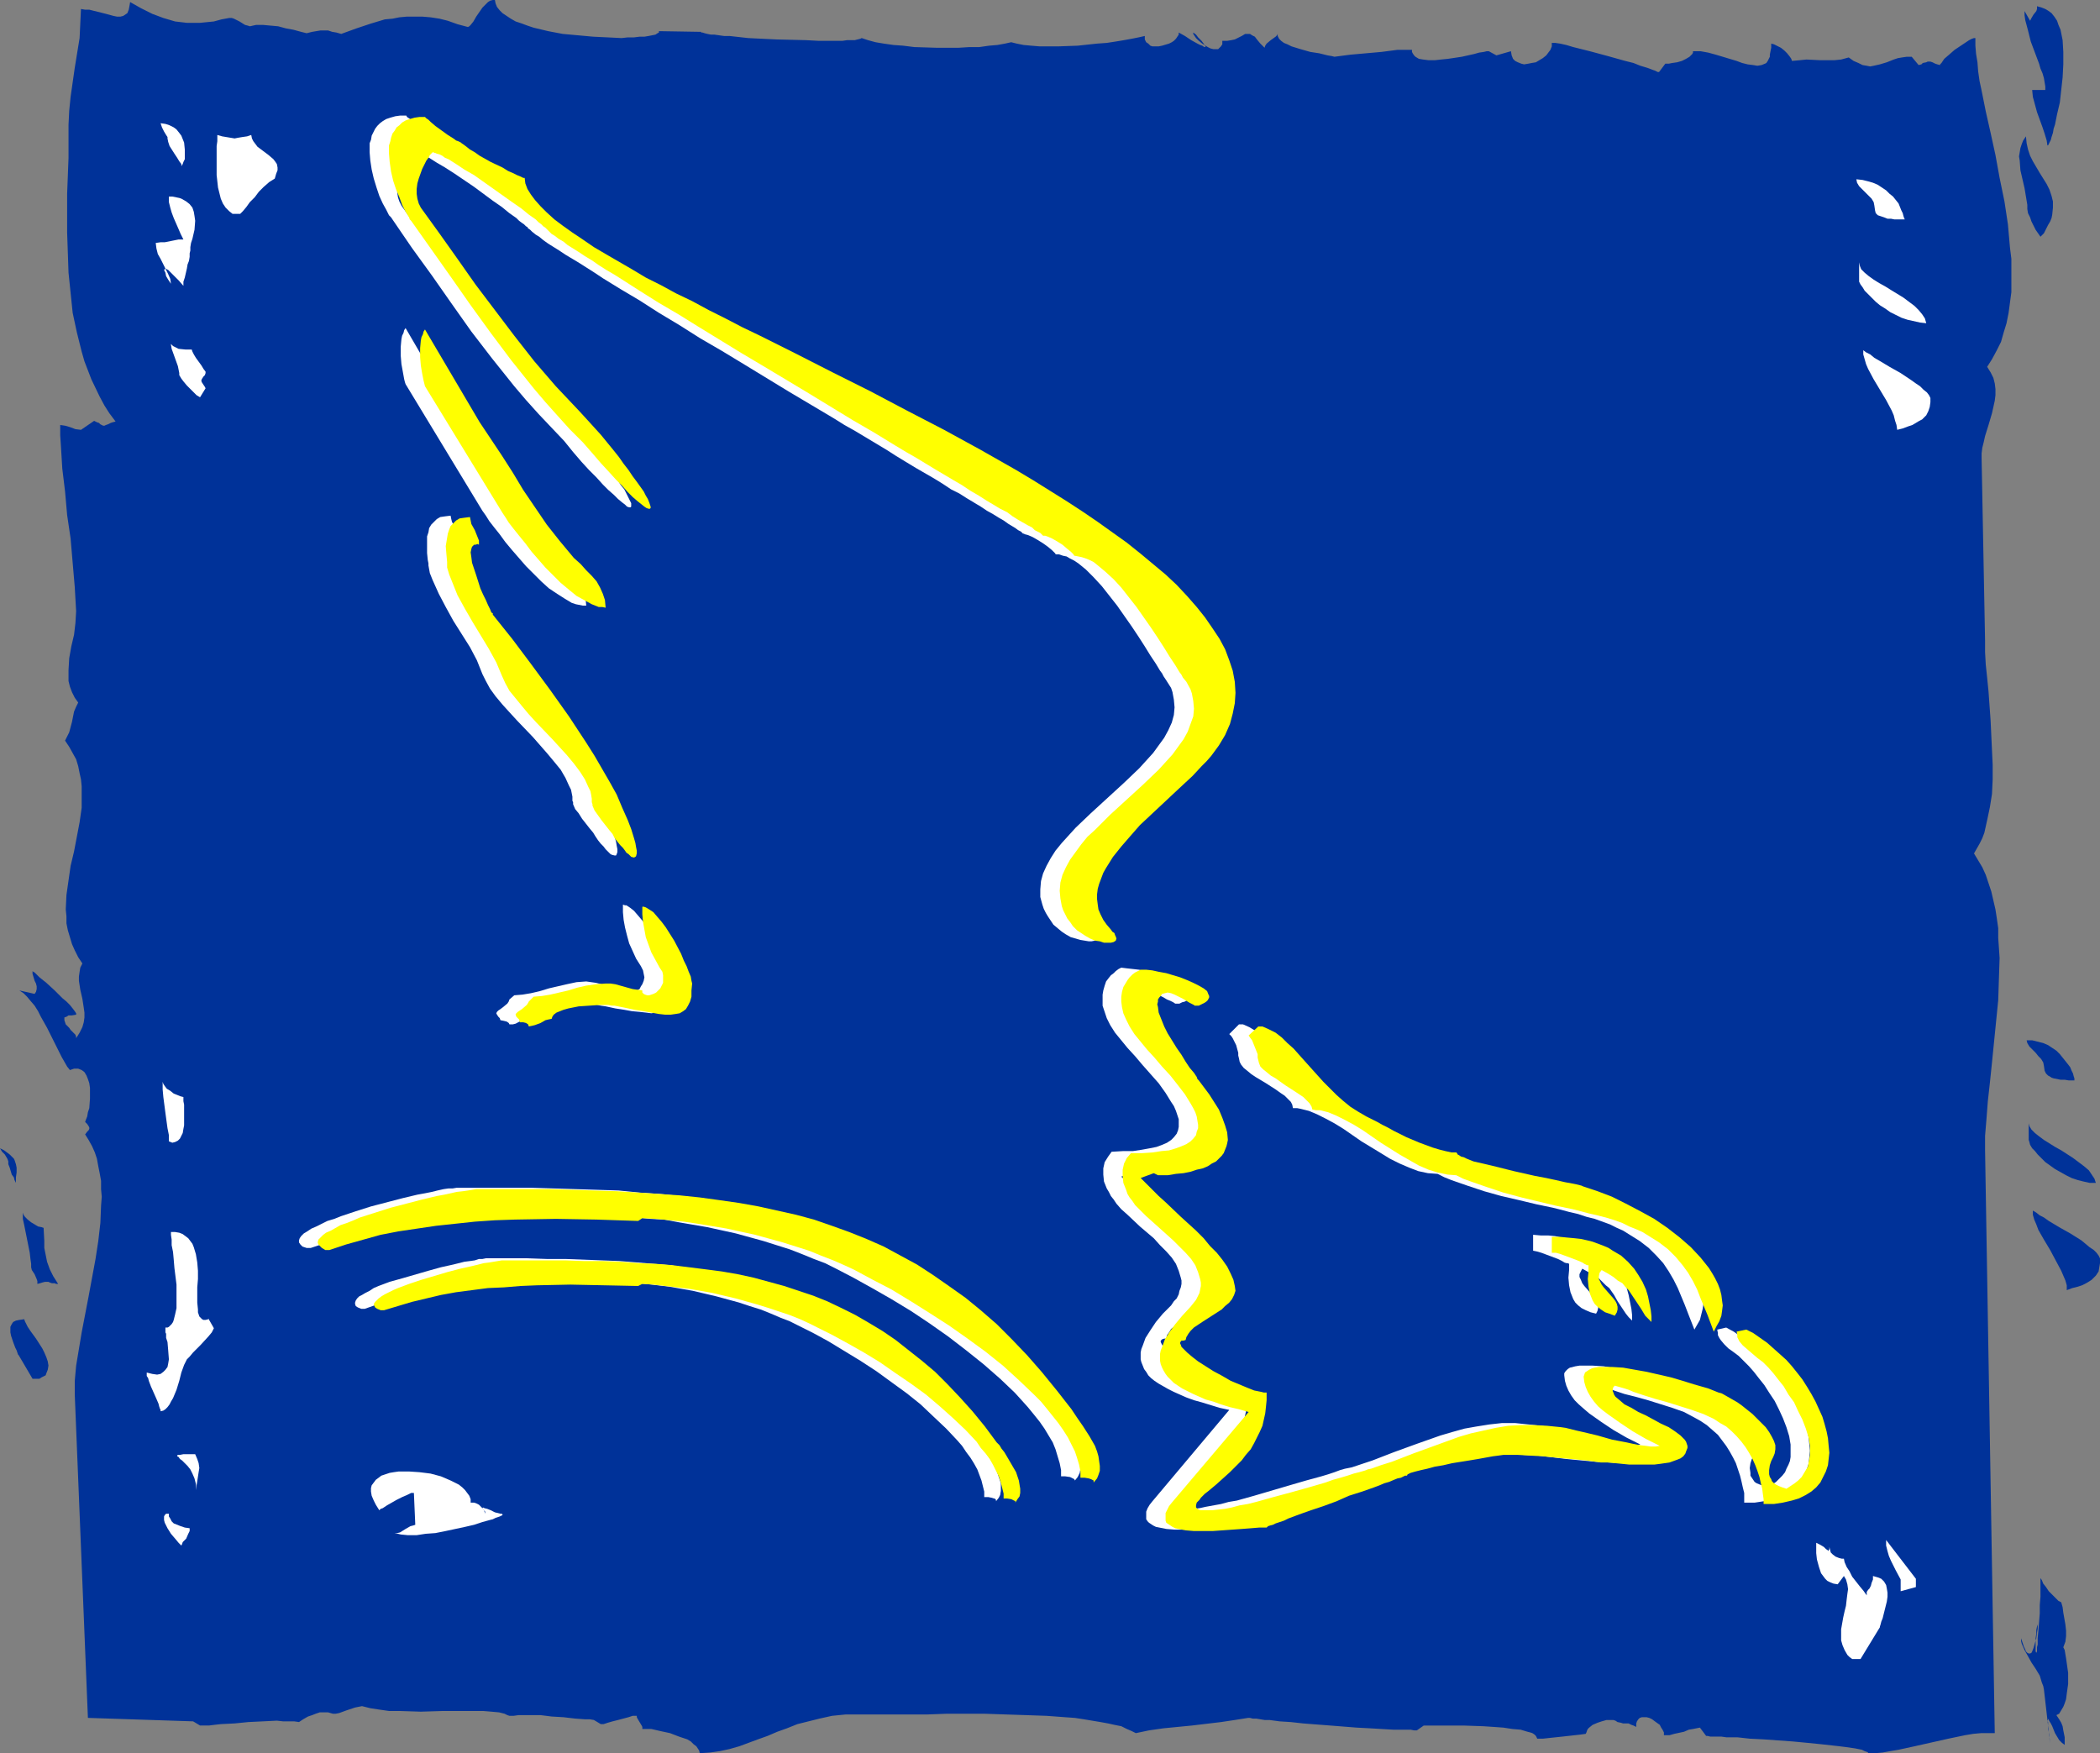 <?xml version="1.0" encoding="UTF-8" standalone="no"?>
<svg
   version="1.0"
   width="129.724mm"
   height="108.305mm"
   id="svg42"
   sodipodi:docname="Eagle 09.wmf"
   xmlns:inkscape="http://www.inkscape.org/namespaces/inkscape"
   xmlns:sodipodi="http://sodipodi.sourceforge.net/DTD/sodipodi-0.dtd"
   xmlns="http://www.w3.org/2000/svg"
   xmlns:svg="http://www.w3.org/2000/svg">
  <rect width="100%" height="100%" fill="#808080" stroke="none"/>
  <sodipodi:namedview
     id="namedview42"
     pagecolor="#ffffff"
     bordercolor="#000000"
     borderopacity="0.25"
     inkscape:showpageshadow="2"
     inkscape:pageopacity="0.0"
     inkscape:pagecheckerboard="0"
     inkscape:deskcolor="#d1d1d1"
     inkscape:document-units="mm" />
  <defs
     id="defs1">
    <pattern
       id="WMFhbasepattern"
       patternUnits="userSpaceOnUse"
       width="6"
       height="6"
       x="0"
       y="0" />
  </defs>
  <path
     style="fill:#003299;fill-opacity:1;fill-rule:evenodd;stroke:none"
     d="m 15.998,29.089 v 3.717 4.04 l -0.162,4.202 -0.162,4.202 v 4.525 4.525 l 0.162,4.687 0.162,4.687 0.485,4.687 0.485,4.687 0.97,4.525 1.131,4.525 0.646,2.262 1.616,4.202 1.939,4.04 1.131,2.101 1.131,1.778 1.454,1.939 -0.646,0.162 -0.485,0.162 -0.646,0.323 -0.485,0.162 -0.323,0.162 h -0.323 l -0.323,-0.162 -0.323,-0.162 -0.323,-0.323 -0.485,-0.162 -0.646,-0.323 -3.07,2.101 -1.293,-0.162 -1.293,-0.485 -1.131,-0.323 -1.131,-0.162 v 2.424 l 0.162,2.424 0.323,5.333 0.646,5.333 0.485,5.495 0.808,5.495 0.485,5.656 0.485,5.656 0.323,5.656 -0.162,2.747 -0.323,2.747 -0.646,2.747 -0.485,2.747 -0.162,2.747 v 1.293 1.293 l 0.323,1.293 0.485,1.293 0.646,1.293 0.808,1.131 -0.485,0.97 -0.485,1.131 -0.485,2.424 -0.646,2.424 -0.485,0.97 -0.485,0.97 0.97,1.454 0.808,1.454 0.808,1.454 0.485,1.616 0.323,1.616 0.323,1.454 0.162,1.616 v 1.778 3.232 l -0.485,3.394 -0.646,3.394 -0.646,3.394 -0.808,3.394 -0.485,3.394 -0.485,3.394 -0.162,3.394 0.162,1.616 v 1.616 l 0.323,1.616 0.485,1.616 0.485,1.616 0.646,1.454 0.808,1.616 0.97,1.454 -0.485,0.97 -0.162,0.97 -0.162,1.131 v 0.97 l 0.323,2.101 0.485,2.101 0.323,2.101 0.162,1.131 v 1.131 l -0.162,1.131 -0.323,1.131 -0.646,1.293 -0.808,1.293 v -0.323 l -0.162,-0.485 -0.646,-0.646 -0.485,-0.485 -0.323,-0.485 -0.808,-0.808 -0.162,-0.485 -0.162,-0.485 v -0.323 -0.323 l 0.485,-0.162 0.485,-0.323 h 0.808 l 0.97,-0.162 v -0.323 l -0.323,-0.485 -0.485,-0.646 -0.646,-0.808 -0.808,-0.808 -0.97,-0.808 -1.778,-1.778 -1.939,-1.778 -0.808,-0.646 -0.808,-0.646 -0.646,-0.646 -0.485,-0.485 -0.323,-0.162 -0.162,-0.162 v 0.646 l 0.485,1.616 0.323,0.646 0.162,0.646 v 0.646 l -0.162,0.646 -0.323,0.485 -3.555,-0.808 0.97,0.646 0.808,0.808 0.808,0.97 0.97,1.131 0.808,1.293 0.646,1.293 1.454,2.586 1.454,2.909 1.293,2.586 0.646,1.293 0.646,1.131 0.646,1.131 0.646,0.808 0.485,-0.162 0.485,-0.162 h 0.97 l 0.808,0.323 0.646,0.485 0.485,0.808 0.323,0.808 0.323,0.97 0.162,1.131 v 2.424 l -0.162,2.262 -0.323,0.97 -0.162,0.97 -0.323,0.808 -0.162,0.485 0.485,0.485 0.323,0.485 0.162,0.323 v 0.162 0.162 l -0.162,0.323 -0.323,0.323 -0.485,0.646 0.808,1.293 0.808,1.454 0.646,1.454 0.485,1.454 0.323,1.778 0.323,1.616 0.323,1.778 v 1.939 l 0.162,1.778 -0.162,2.101 -0.162,4.04 -0.485,4.202 -0.646,4.202 -1.616,8.727 -0.808,4.202 -0.808,4.202 -0.646,3.878 -0.646,3.878 -0.323,3.555 v 1.616 1.616 l 3.07,75.469 24.563,0.808 1.616,0.97 h 0.97 1.131 l 1.293,-0.162 1.454,-0.162 3.232,-0.162 3.232,-0.323 3.394,-0.162 3.232,-0.162 1.454,0.162 h 1.293 1.293 l 1.131,0.162 0.97,-0.646 1.131,-0.646 0.97,-0.323 0.808,-0.323 0.97,-0.323 h 0.97 0.97 l 1.131,0.323 h 0.646 l 0.808,-0.162 1.778,-0.646 1.939,-0.646 0.808,-0.162 0.808,-0.162 1.939,0.485 2.101,0.323 2.262,0.323 h 2.424 l 5.01,0.162 5.171,-0.162 h 2.586 2.424 2.262 2.101 l 1.939,0.162 1.778,0.162 1.293,0.323 0.646,0.323 0.485,0.162 h 0.97 l 1.131,-0.162 h 2.424 2.747 l 2.586,0.323 2.747,0.162 2.747,0.323 2.262,0.162 h 1.131 l 0.97,0.162 1.616,0.97 h 0.646 l 0.97,-0.323 1.131,-0.323 1.293,-0.323 2.424,-0.646 0.97,-0.323 h 0.97 v 0.323 l 0.162,0.323 0.485,0.808 0.485,0.808 0.162,0.323 v 0.485 h 2.101 l 2.101,0.485 2.262,0.485 2.101,0.808 1.939,0.646 0.808,0.485 0.646,0.646 0.646,0.485 0.323,0.485 0.323,0.485 0.162,0.646 2.424,-0.162 2.262,-0.323 2.262,-0.485 2.262,-0.646 4.363,-1.616 2.262,-0.808 2.262,-0.97 2.262,-0.808 2.424,-0.97 2.586,-0.646 2.586,-0.646 2.909,-0.646 3.232,-0.323 h 3.232 1.778 1.778 3.555 1.454 3.394 1.939 1.939 l 4.363,-0.162 h 9.05 l 4.848,0.162 4.848,0.162 4.686,0.162 4.363,0.323 2.262,0.162 2.101,0.323 1.939,0.323 1.939,0.323 1.778,0.323 1.454,0.323 1.616,0.323 1.293,0.646 1.131,0.485 0.97,0.485 3.07,-0.646 3.394,-0.485 6.626,-0.646 6.787,-0.808 3.232,-0.485 3.07,-0.485 h 0.485 l 0.646,0.162 h 0.808 l 0.97,0.162 0.97,0.162 h 1.131 l 2.424,0.323 2.586,0.162 2.909,0.323 6.302,0.485 6.141,0.485 3.07,0.162 2.747,0.162 2.747,0.162 h 2.262 0.97 0.808 l 0.808,0.162 h 0.646 l 1.616,-1.131 h 1.616 1.454 3.878 2.262 l 4.686,0.162 2.424,0.162 2.262,0.162 2.101,0.323 1.939,0.162 1.616,0.485 0.646,0.162 0.485,0.162 0.485,0.323 0.323,0.323 0.162,0.323 0.162,0.323 h 1.293 l 1.454,-0.162 3.07,-0.323 2.909,-0.323 1.454,-0.162 1.131,-0.162 0.162,-0.323 0.162,-0.485 0.162,-0.323 0.323,-0.323 0.808,-0.646 1.131,-0.485 0.97,-0.323 1.131,-0.323 h 0.97 0.646 l 0.485,0.162 0.485,0.323 0.808,0.162 0.485,0.162 h 0.323 0.485 0.485 l 0.646,0.323 0.485,0.162 0.646,0.323 v -0.808 l 0.162,-0.485 0.323,-0.485 0.323,-0.323 0.485,-0.162 h 0.646 0.485 l 0.646,0.162 0.646,0.323 0.646,0.485 1.131,0.808 0.323,0.646 0.323,0.485 0.323,0.646 v 0.646 h 1.293 l 1.131,-0.323 2.262,-0.485 1.131,-0.485 0.97,-0.162 0.808,-0.162 0.808,-0.162 1.454,1.939 h 0.323 l 0.646,0.162 h 0.646 0.97 0.97 l 1.131,0.162 h 1.293 1.293 l 2.909,0.323 3.232,0.162 6.787,0.485 3.394,0.323 3.232,0.323 2.909,0.323 1.454,0.162 1.293,0.162 1.131,0.162 1.131,0.162 0.808,0.162 0.808,0.162 0.646,0.323 0.485,0.162 0.323,0.162 v 0.162 h 1.616 l 1.778,-0.162 1.778,-0.323 1.939,-0.323 3.717,-0.808 7.918,-1.778 3.878,-0.808 1.939,-0.323 1.778,-0.162 h 1.616 1.616 l -2.262,-136.071 v -1.616 -1.778 l 0.162,-1.939 0.162,-1.939 0.323,-4.202 0.485,-4.363 0.485,-4.687 0.485,-4.848 0.485,-4.848 0.485,-4.848 0.162,-5.01 0.162,-4.848 -0.323,-4.687 v -2.262 l -0.323,-2.262 -0.323,-2.101 -0.485,-2.101 -0.485,-2.101 -0.646,-1.939 -0.646,-1.939 -0.808,-1.778 -0.97,-1.616 -0.97,-1.616 0.646,-1.131 0.646,-1.131 0.646,-1.293 0.485,-1.293 0.646,-2.909 0.646,-3.07 0.485,-3.07 0.162,-3.394 v -3.394 l -0.162,-3.394 -0.323,-6.949 -0.485,-6.787 -0.323,-3.232 -0.323,-3.07 -0.162,-2.909 v -2.747 l -0.808,-42.502 v -1.131 l 0.162,-1.293 0.323,-1.293 0.323,-1.454 0.808,-2.586 0.808,-2.747 0.646,-2.909 0.162,-1.293 V 90.822 l -0.162,-1.293 -0.323,-1.293 -0.646,-1.293 -0.808,-1.293 1.131,-1.778 1.131,-2.101 0.97,-1.939 0.646,-2.262 0.646,-2.101 0.485,-2.424 0.323,-2.424 0.323,-2.424 v -2.586 -2.586 -2.586 l -0.323,-2.586 -0.485,-5.495 -0.808,-5.333 -1.131,-5.495 -0.97,-5.333 -1.131,-5.171 -1.131,-5.01 -0.97,-4.848 -0.485,-2.262 -0.323,-2.262 -0.162,-2.101 -0.323,-1.939 -0.162,-1.939 V 8.888 h -0.323 l -0.485,0.162 -0.646,0.323 -0.485,0.323 -1.454,0.97 -1.454,0.97 -1.293,1.131 -1.131,0.97 -0.323,0.485 -0.323,0.485 -0.323,0.323 v 0.162 l -0.646,-0.162 -0.485,-0.162 -0.646,-0.323 -0.485,-0.162 h -0.323 -0.323 l -0.323,0.162 -0.808,0.162 -0.323,0.323 -0.646,0.162 -1.616,-1.939 h -1.131 l -1.131,0.162 -0.97,0.162 -0.97,0.323 -0.808,0.323 -0.808,0.323 -1.616,0.485 -1.454,0.323 -0.808,0.162 -0.808,-0.162 -0.97,-0.162 -0.97,-0.485 -1.131,-0.485 -1.131,-0.808 -1.778,0.485 -1.616,0.162 h -3.232 l -3.232,-0.162 -1.616,0.162 -1.778,0.162 -0.162,-0.485 -0.323,-0.485 -0.646,-0.808 -0.646,-0.646 -0.808,-0.646 -0.97,-0.485 -0.646,-0.323 -0.646,-0.162 v 0.97 l -0.162,0.808 -0.162,0.808 v 0.485 l -0.323,0.646 -0.162,0.323 -0.323,0.485 -0.323,0.162 -0.808,0.323 -0.97,0.162 -0.97,-0.162 -1.293,-0.162 -1.293,-0.323 -1.293,-0.485 -1.616,-0.485 -1.616,-0.485 -1.616,-0.485 -1.778,-0.485 -1.778,-0.323 h -1.778 v 0.323 l -0.162,0.323 -0.646,0.646 -0.808,0.485 -0.97,0.485 -1.131,0.323 -1.131,0.162 -0.808,0.162 h -0.808 l -1.454,1.939 h -0.323 l -0.323,-0.162 -0.323,-0.162 -0.485,-0.162 -1.293,-0.485 -1.616,-0.485 -1.616,-0.646 -1.939,-0.485 -4.04,-1.131 -4.202,-1.131 -1.939,-0.485 -1.939,-0.485 -1.616,-0.485 -1.454,-0.323 -1.131,-0.162 h -0.485 -0.323 v 0.808 l -0.323,0.808 -0.485,0.646 -0.485,0.646 -0.808,0.646 -0.808,0.485 -0.808,0.485 -0.97,0.162 -0.808,0.162 -0.97,0.162 -0.646,-0.162 -0.808,-0.323 -0.646,-0.323 -0.485,-0.485 -0.323,-0.808 -0.162,-0.97 -3.394,0.97 -1.778,-0.97 h -0.162 -0.323 l -0.646,0.162 -1.131,0.162 -1.131,0.323 -1.454,0.323 -1.454,0.323 -3.232,0.485 -1.616,0.162 -1.454,0.162 h -1.454 l -1.293,-0.162 -0.97,-0.162 -0.808,-0.485 -0.323,-0.323 -0.323,-0.485 -0.162,-0.323 V 11.636 h -3.394 l -3.717,0.485 -7.272,0.646 -3.717,0.485 -0.646,-0.162 -0.97,-0.162 -1.939,-0.485 -2.101,-0.323 -2.262,-0.646 -2.101,-0.646 -0.97,-0.485 -0.808,-0.323 -0.646,-0.485 -0.485,-0.485 -0.323,-0.646 V 7.919 l -0.162,0.323 -0.323,0.323 -1.131,0.808 -0.97,0.808 -0.323,0.485 -0.162,0.485 -0.97,-0.97 -0.808,-0.97 -0.485,-0.646 -0.646,-0.323 -0.485,-0.323 h -0.323 -0.323 -0.485 l -0.808,0.485 -0.97,0.485 -0.646,0.323 -0.808,0.162 -0.97,0.162 h -1.131 v 0.808 l -0.323,0.485 -0.323,0.323 -0.323,0.323 h -0.646 -0.485 l -0.646,-0.162 -0.646,-0.323 -1.293,-0.808 -0.97,-0.808 -0.485,-0.485 -0.323,-0.485 -0.323,-0.485 V 7.595 l 0.646,0.485 0.485,0.646 0.485,0.485 0.323,0.323 0.485,0.646 0.323,0.485 0.162,0.162 -0.162,0.162 h -0.162 l -0.485,-0.323 -0.485,-0.162 -0.646,-0.323 -1.454,-0.808 -1.454,-0.97 -1.454,-0.808 v 0.485 l -0.323,0.485 -0.323,0.485 -0.485,0.485 -0.485,0.323 -0.646,0.323 -1.616,0.485 -0.808,0.162 h -0.646 -0.808 l -0.485,-0.162 -0.485,-0.485 -0.485,-0.323 -0.323,-0.646 V 8.403 l -1.454,0.323 -1.616,0.323 -1.778,0.323 -1.939,0.323 -2.101,0.323 -2.262,0.162 -4.525,0.485 -4.525,0.162 h -2.262 -2.101 l -1.939,-0.162 -1.778,-0.162 -1.616,-0.323 -1.293,-0.323 -1.454,0.323 -1.778,0.323 -1.939,0.162 -2.262,0.323 h -2.262 l -2.586,0.162 h -5.171 l -5.171,-0.162 -2.586,-0.323 -2.262,-0.162 -2.262,-0.323 -1.939,-0.323 -1.778,-0.485 -1.454,-0.485 -0.323,0.162 -0.646,0.162 -0.646,0.162 h -0.808 -0.97 l -1.131,0.162 h -5.494 L 188.102,9.373 181.315,9.211 177.921,9.05 174.689,8.888 171.781,8.565 170.326,8.403 h -1.293 l -1.131,-0.162 -1.131,-0.162 h -0.808 l -0.808,-0.162 -0.646,-0.162 -0.485,-0.162 h -0.323 V 7.434 l -9.858,-0.162 v 0.323 l -0.323,0.162 -0.485,0.323 -0.808,0.162 -0.808,0.162 -0.97,0.162 h -1.131 l -1.293,0.162 h -1.454 l -1.454,0.162 -3.232,-0.162 -3.394,-0.162 -3.555,-0.323 -3.555,-0.323 -3.394,-0.646 -3.394,-0.808 -1.454,-0.485 -1.293,-0.485 -1.454,-0.485 -1.131,-0.646 -0.97,-0.646 -0.97,-0.646 -0.646,-0.646 -0.646,-0.808 -0.323,-0.808 L 115.544,0 h -0.485 l -0.646,0.162 -0.485,0.323 -0.323,0.323 -0.97,0.97 -1.454,2.101 -0.646,1.131 -0.646,0.808 -0.323,0.323 -0.323,0.162 -2.424,-0.646 -2.262,-0.808 -1.939,-0.485 -2.101,-0.323 -1.939,-0.162 H 96.798 95.021 L 93.243,4.04 91.627,4.363 89.849,4.525 86.618,5.495 83.224,6.626 79.669,7.919 78.538,7.595 77.568,7.434 76.598,7.111 H 74.821 L 73.851,7.272 72.882,7.434 71.589,7.757 70.296,7.434 68.518,6.949 66.741,6.626 64.963,6.141 63.186,5.979 61.408,5.818 H 59.792 L 58.338,6.141 57.853,5.979 57.206,5.818 55.914,5.01 54.621,4.363 54.136,4.202 H 53.49 L 51.712,4.525 49.934,5.01 48.318,5.171 46.702,5.333 H 45.248 43.632 L 40.885,5.01 38.138,4.202 35.552,3.232 32.966,1.939 30.381,0.485 l -0.162,0.97 -0.162,0.808 -0.323,0.808 -0.485,0.323 -0.485,0.323 -0.646,0.162 H 27.31 L 26.502,3.717 24.725,3.232 22.786,2.747 20.846,2.262 h -0.97 l -0.97,-0.162 -0.162,3.394 -0.162,3.394 -1.131,6.949 -0.97,6.787 -0.323,3.232 z"
     id="path1" />
  <path
     style="fill:#ffffff;fill-opacity:1;fill-rule:evenodd;stroke:none"
     d="m 39.107,32.321 0.162,0.808 0.323,0.97 1.131,1.778 0.646,0.97 0.485,0.808 0.485,0.646 v 0.485 l 0.323,-0.485 0.162,-0.485 0.323,-0.646 v -0.646 -1.616 l -0.162,-1.616 -0.323,-0.808 -0.323,-0.808 -0.485,-0.646 -0.646,-0.808 -0.646,-0.485 -0.97,-0.485 -0.97,-0.323 -1.131,-0.162 0.162,0.485 0.162,0.485 0.485,0.97 0.485,0.808 0.323,0.485 z"
     id="path2" />
  <path
     style="fill:#ffffff;fill-opacity:1;fill-rule:evenodd;stroke:none"
     d="m 44.278,59.147 0.162,-0.646 v -0.808 l 0.162,-0.97 0.323,-0.97 0.485,-2.101 0.162,-2.101 -0.162,-1.131 -0.162,-0.97 -0.323,-0.97 -0.646,-0.808 -0.808,-0.646 -1.131,-0.646 -0.485,-0.162 -0.808,-0.162 -0.808,-0.162 h -0.808 v 1.293 l 0.323,1.293 0.323,1.131 0.485,1.293 1.131,2.586 0.485,1.131 0.646,1.293 h -1.131 l -0.808,0.162 -0.808,0.162 -1.616,0.323 h -0.97 l -1.131,0.162 0.162,1.293 0.323,1.293 0.646,1.131 0.646,1.293 1.131,2.262 0.485,1.131 0.162,1.131 -0.646,-0.97 -0.485,-0.808 -0.162,-0.808 -0.162,-0.323 -0.162,-0.323 0.162,-0.162 0.162,-0.162 0.323,0.162 0.323,0.162 0.323,0.323 0.485,0.485 0.485,0.485 1.131,1.131 1.131,1.293 v -0.97 l 0.323,-0.97 0.485,-2.101 0.162,-0.97 0.323,-0.808 0.162,-0.97 z"
     id="path3" />
  <path
     style="fill:#ffffff;fill-opacity:1;fill-rule:evenodd;stroke:none"
     d="m 64.155,41.694 0.323,-1.131 0.323,-0.808 v -0.646 l -0.162,-0.808 -0.323,-0.485 -0.485,-0.646 -1.131,-0.97 -1.293,-0.97 -1.293,-0.97 -0.485,-0.646 -0.485,-0.646 -0.323,-0.646 -0.162,-0.808 -0.97,0.323 -1.131,0.162 -0.97,0.162 -0.808,0.162 -0.97,-0.162 -0.97,-0.162 -0.97,-0.162 -1.131,-0.323 v 0.646 0.808 l -0.162,1.131 v 1.131 1.293 1.454 2.909 l 0.323,2.909 0.323,1.293 0.323,1.293 0.485,1.131 0.646,0.97 0.808,0.808 0.808,0.646 h 1.778 l 0.646,-0.646 0.808,-0.97 0.808,-1.131 0.485,-0.485 0.646,-0.646 0.97,-1.293 1.131,-1.131 1.293,-1.131 z"
     id="path4" />
  <path
     style="fill:#ffffff;fill-opacity:1;fill-rule:evenodd;stroke:none"
     d="m 41.854,87.105 v 0.485 l 0.485,0.808 0.485,0.646 0.808,0.97 1.616,1.616 0.646,0.646 0.808,0.485 1.293,-2.101 -0.162,-0.323 -0.323,-0.485 -0.323,-0.485 -0.162,-0.323 V 88.882 88.721 l 0.162,-0.323 0.323,-0.485 0.323,-0.323 0.162,-0.485 V 86.943 86.781 l -0.485,-0.646 -0.485,-0.808 -1.293,-1.778 -0.485,-0.808 -0.323,-0.646 -0.162,-0.485 h -0.646 -0.808 l -1.616,-0.162 -0.646,-0.323 -0.646,-0.323 -0.485,-0.485 v -0.646 0.808 l 0.162,0.97 1.454,4.04 0.162,0.808 z"
     id="path5" />
  <path
     style="fill:#ffffff;fill-opacity:1;fill-rule:evenodd;stroke:none"
     d="m 438.905,379.931 v -0.162 l 0.162,-0.485 0.162,-0.646 0.323,-0.808 0.485,-1.939 0.485,-1.939 0.162,-1.131 v -0.97 l -0.162,-0.97 -0.162,-0.808 -0.485,-0.808 -0.646,-0.646 -0.808,-0.323 -1.131,-0.323 v 0.808 l -0.323,0.808 -0.162,0.646 -0.323,0.646 -0.323,0.323 -0.323,0.485 v 0.485 0.323 l -0.808,-1.131 -0.808,-0.97 -1.778,-2.262 -0.646,-1.293 -0.646,-0.97 -0.485,-1.131 -0.162,-0.808 h -0.485 l -0.646,-0.162 -0.808,-0.323 -0.646,-0.485 -0.485,-0.485 -0.162,-0.646 -0.162,-0.646 v -0.485 -0.485 1.454 l -0.162,0.323 v 0.162 0 l -0.162,-0.162 -0.485,-0.323 -0.485,-0.485 -0.808,-0.485 -0.97,-0.485 v 0.97 1.454 l 0.162,1.454 0.485,1.778 0.485,1.454 0.485,0.646 0.485,0.646 0.485,0.485 0.646,0.323 0.808,0.323 0.97,0.162 1.454,-1.939 0.485,0.808 0.323,1.131 0.162,1.131 -0.162,1.131 -0.162,1.293 -0.162,1.454 -0.323,1.293 -0.323,1.454 -0.485,2.747 v 1.293 1.293 l 0.323,1.131 0.485,1.131 0.646,1.131 0.485,0.485 0.646,0.485 h 1.939 z"
     id="path6" />
  <path
     style="fill:#ffffff;fill-opacity:1;fill-rule:evenodd;stroke:none"
     d="m 443.753,368.619 v 2.909 l 3.555,-0.97 v -1.939 l -6.949,-9.05 v 1.293 l 0.323,1.293 0.323,1.131 0.485,1.131 1.131,2.262 1.131,2.101 z"
     id="path7" />
  <path
     style="fill:#ffffff;fill-opacity:1;fill-rule:evenodd;stroke:none"
     d="m 39.43,353.428 h -0.646 l -0.323,0.323 -0.162,0.323 v 0.323 0.485 l 0.162,0.646 0.646,1.293 0.808,1.293 0.97,1.131 0.808,0.97 0.485,0.485 0.162,0.162 0.162,-0.323 0.162,-0.485 0.808,-0.808 0.485,-1.131 0.323,-0.646 V 356.822 l -1.131,-0.162 -0.97,-0.323 -0.808,-0.323 -0.808,-0.323 -0.485,-0.485 -0.323,-0.646 -0.323,-0.485 z"
     id="path8" />
  <path
     style="fill:#ffffff;fill-opacity:1;fill-rule:evenodd;stroke:none"
     d="m 43.632,317.391 0.646,-0.646 0.808,-0.97 0.808,-0.808 0.97,-0.97 1.778,-1.939 0.808,-0.97 0.485,-0.97 -1.293,-2.262 v 0.162 l -0.646,0.162 h -0.485 l -0.323,-0.162 -0.323,-0.323 -0.323,-0.323 -0.162,-0.485 -0.162,-0.485 v -0.646 l -0.162,-1.616 v -1.616 -1.939 l 0.162,-1.939 v -1.939 l -0.162,-1.939 -0.323,-1.939 -0.485,-1.616 -0.323,-0.808 -0.485,-0.646 -0.485,-0.646 -0.646,-0.485 -0.646,-0.485 -0.808,-0.323 -0.97,-0.162 h -0.97 v 0.323 0.323 l 0.162,1.131 v 1.293 l 0.323,1.616 0.162,1.778 0.162,1.939 0.485,3.878 v 1.939 1.778 1.778 l -0.323,1.454 -0.323,1.293 -0.162,0.485 -0.323,0.485 -0.323,0.323 -0.323,0.323 -0.323,0.162 h -0.485 v 0.808 0.323 l 0.162,0.323 v 0.97 l 0.323,0.97 0.162,1.939 0.162,2.101 -0.162,0.97 -0.162,0.808 -0.485,0.646 -0.485,0.485 -0.646,0.485 -0.808,0.162 -1.131,-0.162 -1.293,-0.323 v 0.323 0.485 l 0.323,0.485 0.162,0.646 0.485,1.293 0.646,1.454 0.646,1.454 0.485,1.131 0.162,0.646 0.162,0.485 0.162,0.323 v 0.323 l 0.646,-0.162 0.485,-0.323 0.485,-0.485 0.485,-0.646 0.323,-0.646 0.485,-0.808 0.808,-1.939 0.646,-2.101 0.485,-1.939 0.646,-1.778 0.323,-0.646 z"
     id="path9" />
  <path
     style="fill:#ffffff;fill-opacity:1;fill-rule:evenodd;stroke:none"
     d="m 45.571,339.53 h -2.747 l -0.808,0.162 h -0.485 l -0.162,0.162 v 0.162 l 0.323,0.162 0.323,0.485 0.485,0.323 0.646,0.646 0.646,0.646 0.646,0.808 0.485,0.97 0.485,1.131 0.323,1.293 0.162,1.454 v -1.131 l 0.162,-0.97 0.323,-2.101 0.162,-0.97 -0.162,-1.131 -0.323,-0.97 z"
     id="path10" />
  <path
     style="fill:#ffffff;fill-opacity:1;fill-rule:evenodd;stroke:none"
     d="m 39.43,266.485 0.808,0.323 0.646,-0.162 0.646,-0.323 0.485,-0.485 0.323,-0.646 0.323,-0.646 0.162,-0.97 0.162,-0.808 v -2.101 -1.778 -0.97 l -0.162,-0.808 v -0.485 -0.485 l -0.646,-0.162 -0.808,-0.323 -0.808,-0.323 -0.808,-0.646 -0.808,-0.485 -0.485,-0.646 -0.323,-0.485 -0.162,-0.485 v 1.778 l 0.162,1.778 0.485,3.717 0.485,3.555 0.323,1.616 z"
     id="path11" />
  <path
     style="fill:#ffffff;fill-opacity:1;fill-rule:evenodd;stroke:none"
     d="m 116.837,353.428 h 0.323 l 0.162,0.162 v 0 0.162 l -0.323,0.162 -0.323,0.162 -0.485,0.162 -0.485,0.162 -0.646,0.323 -0.646,0.162 -1.778,0.485 -1.939,0.646 -2.101,0.485 -4.525,0.97 -2.424,0.485 -2.262,0.162 -2.101,0.323 h -2.101 l -1.616,-0.162 -0.646,-0.162 -0.808,-0.162 h 0.646 l 0.646,-0.162 1.293,-0.808 1.131,-0.646 0.646,-0.162 0.485,-0.162 -0.323,-7.434 h -0.323 -0.323 l -0.97,0.485 -1.131,0.485 -1.293,0.646 -2.262,1.293 -0.97,0.646 -0.485,0.162 -0.323,0.323 -0.808,-1.293 -0.485,-0.97 -0.485,-1.131 -0.162,-0.97 v -0.808 l 0.162,-0.646 0.485,-0.646 0.485,-0.646 0.646,-0.485 0.646,-0.485 0.97,-0.323 0.97,-0.323 0.97,-0.162 1.131,-0.162 h 2.424 l 2.424,0.162 2.586,0.323 2.424,0.646 2.262,0.97 0.97,0.485 0.97,0.485 0.808,0.646 0.646,0.646 0.485,0.646 0.485,0.646 0.323,0.808 v 0.808 h 0.808 l 0.485,0.162 0.646,0.323 0.485,0.485 0.323,0.323 0.323,0.485 0.323,0.323 v 0.485 l -0.162,-0.485 -0.162,-0.323 -0.162,-0.323 -0.162,-0.162 0.162,-0.162 0.323,0.162 0.646,0.162 0.808,0.323 0.97,0.485 z"
     id="path12" />
  <path
     style="fill:#003299;fill-opacity:1;fill-rule:evenodd;stroke:none"
     d="m 1.939,271.172 v 0.646 l 0.323,0.808 0.485,1.616 0.485,0.646 0.162,0.646 0.323,0.646 v 0.323 -1.616 l 0.162,-1.131 v -1.131 L 3.717,271.818 3.394,270.849 3.232,270.525 2.747,270.041 2.262,269.556 1.616,269.071 0.97,268.586 0,268.101 l 0.485,0.808 0.646,0.646 0.485,0.808 0.162,0.323 z"
     id="path13" />
  <path
     style="fill:#003299;fill-opacity:1;fill-rule:evenodd;stroke:none"
     d="m 7.272,295.089 v 0.808 l 0.162,0.646 0.646,0.97 0.485,1.131 0.162,0.485 v 0.646 l 0.646,-0.162 0.485,-0.162 0.646,-0.162 h 0.485 0.323 l 0.323,0.162 0.485,0.162 h 0.646 l 0.323,0.162 h 0.485 l -1.131,-1.778 -0.808,-1.616 -0.646,-1.778 -0.323,-1.616 -0.323,-1.616 v -1.616 l -0.162,-3.07 -0.485,-0.162 -0.808,-0.162 -0.808,-0.485 -0.808,-0.485 -0.808,-0.646 -0.646,-0.646 -0.323,-0.485 -0.162,-0.485 v 1.454 l 0.323,1.454 0.646,3.232 0.323,1.616 0.323,1.616 0.162,1.454 z"
     id="path14" />
  <path
     style="fill:#003299;fill-opacity:1;fill-rule:evenodd;stroke:none"
     d="m 4.363,316.421 3.232,5.495 h 1.616 l 0.485,-0.323 0.97,-0.485 0.162,-0.485 0.323,-0.808 0.162,-0.97 -0.162,-0.97 -0.323,-0.97 -0.485,-1.131 -0.485,-0.97 -1.454,-2.262 -1.293,-1.778 -0.646,-0.97 -0.323,-0.646 -0.323,-0.646 -0.162,-0.485 -1.131,0.162 -0.808,0.162 -0.646,0.323 -0.323,0.485 -0.323,0.646 v 0.646 0.646 l 0.162,0.808 0.485,1.454 0.485,1.293 0.323,0.646 0.162,0.485 0.162,0.485 z"
     id="path15" />
  <path
     style="fill:#003299;fill-opacity:1;fill-rule:evenodd;stroke:none"
     d="m 477.204,394.476 1.454,12.605 -0.162,-1.131 v -0.808 l -0.162,-0.808 -0.162,-0.646 v -0.646 -0.485 -0.485 l -0.162,-0.162 0.162,-0.485 v -0.162 l 0.162,0.323 0.162,0.323 0.323,0.485 0.323,0.646 0.646,1.616 0.97,1.616 0.646,0.646 0.646,0.485 v -1.778 l -0.323,-1.616 -0.162,-0.97 -0.323,-0.808 -0.485,-0.808 -0.646,-0.97 0.646,-0.323 0.485,-0.808 0.485,-0.808 0.323,-0.808 0.323,-0.97 0.162,-1.293 0.323,-2.262 v -2.586 l -0.323,-2.262 -0.162,-1.131 -0.162,-0.97 -0.162,-0.97 -0.323,-0.646 0.485,-1.293 0.162,-1.293 v -1.293 l -0.162,-1.454 -0.485,-2.747 -0.162,-1.293 -0.323,-1.131 -0.646,-0.323 -0.646,-0.646 -0.808,-0.808 -0.808,-0.808 -0.646,-0.97 -0.646,-0.808 -0.323,-0.808 -0.323,-0.485 v 0.162 0.323 0.97 1.293 1.616 l -0.162,1.939 v 1.939 l -0.323,4.04 -0.162,1.778 v 1.454 l -0.162,0.646 v 0.485 0.485 l -0.162,0.323 v 0.162 0 -0.162 l -0.162,-0.323 v -0.485 -0.646 -1.939 l 0.162,-1.131 v -0.808 l 0.162,-0.808 0.162,-0.485 v -0.323 -0.162 0 0.485 0.97 l -0.162,0.97 -0.162,1.293 -0.323,1.131 -0.323,1.131 -0.323,0.808 -0.162,0.323 -0.323,0.162 h -0.162 -0.162 l -0.323,-0.162 -0.323,-0.323 -0.162,-0.485 -0.323,-0.646 -0.323,-0.97 -0.323,-0.97 v 0.646 l 0.162,0.646 0.646,1.454 0.808,1.454 0.808,1.454 0.97,1.454 0.97,1.616 0.485,1.616 0.323,0.808 z"
     id="path16" />
  <path
     style="fill:#003299;fill-opacity:1;fill-rule:evenodd;stroke:none"
     d="m 477.204,248.87 0.162,1.131 0.323,0.646 0.485,0.485 0.323,0.162 0.485,0.323 0.485,0.162 0.808,0.162 0.808,0.162 h 0.97 l 0.97,0.162 h 1.293 v -0.485 l -0.162,-0.485 -0.162,-0.646 -0.323,-0.646 -0.323,-0.808 -0.485,-0.646 -1.293,-1.616 -0.646,-0.808 -0.808,-0.808 -0.97,-0.646 -0.97,-0.646 -1.131,-0.485 -1.293,-0.323 -1.293,-0.323 h -1.293 l 0.162,0.646 0.485,0.808 0.646,0.646 0.808,0.808 0.646,0.808 0.646,0.646 0.485,0.808 z"
     id="path17" />
  <path
     style="fill:#ffffff;fill-opacity:1;fill-rule:evenodd;stroke:none"
     d="m 437.612,47.996 0.162,1.131 0.162,0.646 0.485,0.485 0.485,0.162 0.485,0.162 0.485,0.162 0.808,0.323 h 0.808 l 0.808,0.162 h 1.131 1.293 l -0.162,-0.323 -0.162,-0.485 -0.162,-0.646 -0.323,-0.646 -0.323,-0.808 -0.323,-0.808 -1.293,-1.616 -0.808,-0.646 -0.808,-0.808 -0.97,-0.646 -0.97,-0.646 -1.131,-0.485 -1.131,-0.323 -1.293,-0.323 -1.454,-0.162 0.162,0.808 0.485,0.808 0.646,0.646 0.808,0.808 0.808,0.808 0.646,0.646 0.485,0.808 z"
     id="path18" />
  <path
     style="fill:#003299;fill-opacity:1;fill-rule:evenodd;stroke:none"
     d="m 473.649,266.162 0.162,0.485 0.162,0.646 0.485,0.808 0.646,0.646 0.646,0.808 0.808,0.808 0.97,0.97 1.131,0.808 1.131,0.808 2.586,1.454 1.293,0.646 1.454,0.485 1.293,0.323 1.454,0.323 h 1.454 l -0.323,-0.97 -0.646,-0.97 -0.646,-0.97 -1.131,-0.97 -1.293,-0.97 -1.293,-0.97 -2.747,-1.778 -1.454,-0.808 -1.293,-0.808 -1.293,-0.808 -1.293,-0.97 -0.808,-0.646 -0.808,-0.808 -0.485,-0.808 -0.162,-0.646 z"
     id="path19" />
  <path
     style="fill:#ffffff;fill-opacity:1;fill-rule:evenodd;stroke:none"
     d="m 434.057,65.288 v 0.485 l 0.323,0.646 0.485,0.646 0.485,0.808 0.808,0.808 0.808,0.808 0.97,0.97 0.97,0.808 1.293,0.808 1.131,0.808 1.293,0.646 1.293,0.646 1.454,0.485 1.454,0.323 1.454,0.323 1.454,0.162 -0.323,-1.131 -0.646,-0.97 -0.808,-0.97 -0.97,-0.97 -1.293,-0.97 -1.293,-0.97 -2.909,-1.778 -1.293,-0.808 -1.454,-0.808 -1.293,-0.808 -1.131,-0.808 -0.97,-0.808 -0.808,-0.808 -0.323,-0.808 -0.162,-0.808 z"
     id="path20" />
  <path
     style="fill:#003299;fill-opacity:1;fill-rule:evenodd;stroke:none"
     d="m 490.294,293.796 -0.323,-0.646 -0.485,-0.646 -0.646,-0.646 -0.97,-0.646 -0.97,-0.808 -0.97,-0.808 -2.586,-1.616 -2.586,-1.454 -2.424,-1.454 -1.131,-0.808 -0.97,-0.485 -0.808,-0.646 -0.808,-0.485 v 0.97 l 0.323,1.131 0.485,1.131 0.485,1.293 1.293,2.262 1.454,2.424 1.293,2.424 1.293,2.424 0.485,1.131 0.485,1.131 0.323,1.131 v 1.131 l 1.293,-0.485 1.293,-0.323 0.97,-0.323 0.97,-0.485 0.808,-0.485 0.485,-0.323 0.485,-0.485 0.485,-0.485 0.646,-0.97 0.162,-0.97 0.162,-0.97 z"
     id="path21" />
  <path
     style="fill:#ffffff;fill-opacity:1;fill-rule:evenodd;stroke:none"
     d="m 450.702,92.922 -0.323,-0.646 -0.485,-0.646 -0.808,-0.646 -0.808,-0.808 -0.97,-0.646 -1.131,-0.808 -2.424,-1.616 -2.586,-1.454 -2.424,-1.454 -1.131,-0.646 -0.97,-0.808 -0.97,-0.485 -0.646,-0.485 v 0.97 l 0.323,1.131 0.323,1.131 0.485,1.131 1.293,2.424 1.454,2.424 1.454,2.424 1.293,2.424 0.485,1.131 0.323,1.293 0.323,0.97 0.162,1.131 1.293,-0.323 1.293,-0.485 0.97,-0.323 0.808,-0.485 0.808,-0.485 0.646,-0.323 0.485,-0.485 0.485,-0.485 0.485,-0.97 0.323,-0.97 0.162,-1.131 z"
     id="path22" />
  <path
     style="fill:#003299;fill-opacity:1;fill-rule:evenodd;stroke:none"
     d="m 473.326,47.835 v 0.97 l 0.162,0.97 0.485,0.97 0.323,0.97 0.97,1.939 1.131,1.616 0.808,-0.808 0.485,-0.97 0.485,-0.97 0.485,-0.808 0.323,-0.808 0.162,-0.808 0.162,-1.616 v -1.454 l -0.323,-1.293 -0.485,-1.454 -0.646,-1.293 -1.616,-2.586 -1.616,-2.747 -0.646,-1.293 -0.485,-1.454 -0.323,-1.454 -0.162,-1.616 -0.646,0.97 -0.323,0.808 -0.323,0.97 -0.162,0.97 -0.162,0.97 0.162,0.97 0.162,2.262 0.485,2.101 0.485,2.101 0.323,1.939 z"
     id="path23" />
  <path
     style="fill:#003299;fill-opacity:1;fill-rule:evenodd;stroke:none"
     d="m 477.527,21.009 h -3.07 l 0.162,1.616 0.485,1.778 0.485,1.778 0.646,1.778 0.646,1.778 0.485,1.454 0.485,1.616 0.162,1.131 h 0.162 l 0.162,-0.323 0.162,-0.323 0.323,-0.646 0.162,-0.646 0.323,-0.97 0.162,-0.97 0.323,-0.97 0.485,-2.424 0.646,-2.747 0.323,-2.909 0.323,-2.909 0.162,-3.07 v -2.909 l -0.162,-2.747 -0.485,-2.424 -0.485,-1.131 -0.323,-0.97 -0.646,-0.97 -0.646,-0.808 -0.646,-0.485 -0.808,-0.485 -0.808,-0.323 -1.131,-0.323 v 0.646 l -0.162,0.485 -0.646,0.808 -0.485,0.808 -0.162,0.323 -0.162,0.323 -1.293,-2.262 v 0.97 l 0.162,1.131 0.646,2.424 0.646,2.586 0.97,2.586 0.97,2.586 0.323,1.131 0.485,1.131 0.323,1.131 0.162,0.97 0.162,0.97 z"
     id="path24" />
  <path
     style="fill:#ffffff;fill-opacity:1;fill-rule:evenodd;stroke:none"
     d="m 335.643,274.081 -2.262,-0.162 -2.262,-0.485 -2.101,-0.808 -2.262,-0.97 -2.262,-1.131 -2.101,-1.293 -4.525,-2.747 -2.101,-1.454 -2.101,-1.454 -2.101,-1.293 -2.101,-1.131 -1.939,-0.97 -1.939,-0.808 -1.939,-0.485 -0.808,-0.162 h -0.97 l -0.162,-0.808 -0.323,-0.646 -0.646,-0.646 -0.808,-0.808 -0.97,-0.646 -1.131,-0.808 -2.262,-1.454 -2.424,-1.454 -0.97,-0.646 -0.97,-0.808 -0.808,-0.646 -0.646,-0.808 -0.323,-0.646 -0.162,-0.808 -0.162,-0.646 v -0.646 l -0.485,-1.778 -0.808,-1.616 -0.323,-0.485 -0.485,-0.485 2.262,-2.262 h 0.97 l 1.454,0.646 1.616,0.97 1.454,1.131 1.293,1.131 1.454,1.454 1.293,1.454 2.747,3.07 2.909,3.07 2.909,3.07 1.778,1.454 1.616,1.293 1.939,1.293 1.778,1.131 0.808,0.323 0.808,0.485 0.97,0.485 1.293,0.646 1.293,0.646 1.293,0.808 2.909,1.293 3.07,1.454 3.232,1.131 1.454,0.485 1.454,0.323 1.293,0.162 1.293,0.162 v 0.162 l 0.162,0.162 0.323,0.323 0.485,0.162 0.646,0.323 0.646,0.162 0.808,0.323 0.97,0.323 1.939,0.485 2.262,0.646 2.424,0.485 2.586,0.646 5.171,1.131 2.424,0.646 2.424,0.485 2.101,0.323 1.778,0.323 0.646,0.323 0.808,0.162 0.485,0.162 h 0.485 l 3.232,1.131 3.394,1.293 3.394,1.616 3.232,1.778 3.232,1.939 3.07,2.101 2.909,2.101 2.586,2.424 2.262,2.262 0.97,1.293 0.97,1.293 0.808,1.131 0.646,1.293 0.646,1.293 0.485,1.293 0.323,1.131 0.162,1.293 0.162,1.293 -0.162,1.131 -0.323,1.293 -0.323,1.293 -0.646,1.131 -0.646,1.131 -1.454,-3.717 -0.808,-2.101 -0.808,-1.939 -0.808,-1.939 -0.97,-1.939 -1.131,-1.939 -1.293,-1.939 -1.616,-1.778 -1.778,-1.778 -2.101,-1.616 -2.586,-1.616 -1.293,-0.808 -1.454,-0.646 -1.616,-0.808 -1.778,-0.646 -1.778,-0.646 -1.939,-0.485 -1.939,-0.646 -2.101,-0.485 -1.778,-0.485 -1.939,-0.485 -3.878,-0.808 -4.04,-0.97 -4.202,-0.97 -4.04,-1.131 -3.878,-1.293 -3.717,-1.293 -1.616,-0.646 z"
     id="path25" />
  <path
     style="fill:#ffffff;fill-opacity:1;fill-rule:evenodd;stroke:none"
     d="m 366.347,295.089 -0.323,-0.162 h -0.323 l -0.485,-0.162 -0.485,-0.323 -0.97,-0.485 -1.293,-0.485 -1.293,-0.485 -1.293,-0.485 -1.131,-0.323 -0.808,-0.162 v -3.717 l 1.778,0.162 h 1.778 l 1.616,0.162 1.454,0.323 1.454,0.323 1.454,0.323 1.293,0.485 1.131,0.485 1.131,0.485 1.131,0.646 1.778,1.131 1.616,1.454 1.454,1.454 1.131,1.616 0.808,1.616 0.808,1.616 0.485,1.778 0.323,1.616 0.323,1.616 0.162,1.454 v 1.293 l -0.808,-0.808 -0.646,-0.808 -0.97,-1.454 -0.97,-1.454 -0.808,-1.454 -1.131,-1.616 -0.808,-0.646 -0.808,-0.808 -0.808,-0.808 -1.131,-0.646 -1.293,-0.808 -1.454,-0.808 -0.323,0.646 -0.323,0.646 v 0.646 l 0.323,0.646 0.323,0.808 0.485,0.646 1.131,1.293 1.131,1.293 0.485,0.646 0.323,0.646 0.162,0.646 v 0.646 l -0.162,0.646 -0.323,0.646 -1.293,-0.323 -1.131,-0.485 -0.97,-0.485 -0.808,-0.646 -0.646,-0.646 -0.485,-0.808 -0.323,-0.808 -0.323,-0.808 -0.323,-1.616 -0.162,-1.778 0.162,-1.778 z"
     id="path26" />
  <path
     style="fill:#ffffff;fill-opacity:1;fill-rule:evenodd;stroke:none"
     d="m 374.75,323.693 -2.101,-0.485 -0.323,0.323 -0.162,0.485 -0.162,0.323 0.162,0.485 0.162,0.485 0.323,0.323 0.97,0.97 1.293,0.808 1.454,0.97 1.616,0.808 1.778,0.97 3.717,1.778 1.616,0.97 1.454,0.97 1.293,0.97 0.97,0.97 0.323,0.485 0.162,0.485 0.162,0.485 v 0.485 l -0.323,0.646 -0.323,0.646 -0.485,0.646 -0.485,0.323 -0.808,0.485 -0.808,0.323 -0.97,0.162 -1.131,0.323 -1.131,0.162 h -1.293 l -2.747,0.162 -3.07,-0.162 -3.232,-0.162 -1.616,-0.162 -1.778,-0.162 -3.394,-0.323 -6.787,-0.808 -3.394,-0.162 -3.07,-0.323 -2.747,-0.162 h -2.586 -0.323 l -0.485,0.162 h -1.131 l -1.454,0.323 -1.616,0.162 -1.778,0.323 -1.939,0.323 -4.04,0.808 -2.101,0.323 -1.939,0.485 -1.778,0.323 -1.454,0.485 -1.293,0.323 -1.131,0.323 -0.323,0.162 h -0.323 l -0.162,0.162 v 0.162 h -0.162 l -0.323,0.162 -0.323,0.162 -0.646,0.162 -0.808,0.323 -0.97,0.323 -0.97,0.323 -2.262,0.808 -1.293,0.485 -2.747,0.97 -2.909,1.131 -3.07,1.131 -3.07,1.131 -2.909,1.131 -2.747,1.131 -1.293,0.323 -1.131,0.485 -1.131,0.323 -0.97,0.485 -0.808,0.323 -0.808,0.323 -0.646,0.162 -0.323,0.162 -0.323,0.162 h -0.162 l -1.616,0.162 h -1.939 l -2.101,0.162 -2.262,0.162 -4.686,0.323 -2.262,0.162 h -2.101 l -1.939,-0.162 -1.616,-0.323 -0.808,-0.162 -0.646,-0.323 -0.485,-0.323 -0.485,-0.323 -0.323,-0.323 -0.323,-0.485 v -0.646 -0.485 -0.646 l 0.323,-0.808 0.485,-0.808 0.646,-0.808 17.938,-21.332 -2.262,-0.485 -2.101,-0.646 -2.101,-0.646 -1.778,-0.485 -1.778,-0.646 -1.454,-0.646 -1.454,-0.646 -1.293,-0.646 -1.131,-0.646 -1.131,-0.646 -0.97,-0.646 -0.808,-0.646 -0.646,-0.646 -0.485,-0.808 -0.485,-0.646 -0.323,-0.808 -0.323,-0.808 -0.162,-0.646 v -0.808 -0.808 l 0.162,-0.808 0.323,-0.808 0.646,-1.778 1.131,-1.778 1.293,-1.939 1.616,-1.939 1.939,-1.939 0.646,-0.97 0.646,-0.646 0.485,-0.97 0.162,-0.808 0.323,-0.808 0.162,-0.808 v -0.808 l -0.162,-0.646 -0.485,-1.616 -0.646,-1.616 -0.97,-1.454 -1.293,-1.454 -1.454,-1.454 -1.454,-1.616 -3.232,-2.747 -2.909,-2.747 -1.454,-1.293 -1.131,-1.293 -0.646,-0.97 -0.646,-0.808 -0.485,-0.97 -0.485,-0.808 -0.323,-0.808 -0.323,-0.808 -0.162,-1.616 v -1.454 l 0.323,-1.454 0.808,-1.293 0.808,-1.131 2.747,-0.162 h 2.262 l 2.101,-0.323 1.778,-0.323 1.616,-0.323 1.293,-0.485 1.131,-0.485 0.97,-0.646 0.646,-0.646 0.646,-0.808 0.323,-0.808 0.162,-0.808 v -0.808 -0.97 l -0.323,-0.97 -0.323,-0.97 -0.485,-1.131 -0.646,-0.97 -1.293,-2.101 -1.616,-2.262 -3.717,-4.202 -1.778,-2.101 -1.778,-1.939 -1.454,-1.778 -1.454,-1.778 -1.131,-1.778 -0.808,-1.616 -0.485,-1.454 -0.485,-1.454 v -1.293 -1.293 l 0.162,-0.97 0.323,-1.131 0.323,-0.97 0.485,-0.646 0.646,-0.808 0.646,-0.485 0.485,-0.485 0.646,-0.485 0.646,-0.323 1.293,0.162 1.454,0.162 1.454,0.162 1.778,0.485 3.394,0.97 1.454,0.646 1.454,0.485 1.293,0.808 1.131,0.646 0.646,0.646 0.485,0.646 0.162,0.323 v 0.485 l -0.162,0.162 -0.162,0.485 -0.323,0.323 -0.485,0.323 -0.646,0.162 -0.646,0.323 h -0.97 l -0.485,-0.323 -0.646,-0.323 -0.808,-0.323 -0.808,-0.485 -1.939,-0.97 -0.808,-0.323 -0.808,-0.323 -0.646,0.323 -0.646,0.162 -0.323,0.323 -0.323,0.485 -0.323,0.485 v 0.485 1.293 l 0.162,1.293 0.485,1.454 0.808,1.778 0.808,1.616 2.101,3.394 1.131,1.616 0.97,1.616 0.97,1.293 0.808,1.131 0.808,1.131 0.162,0.323 0.323,0.323 2.424,3.394 1.131,1.778 1.131,1.778 0.808,1.778 0.646,1.778 0.485,1.778 0.162,0.808 v 0.808 l -0.162,0.808 -0.162,0.808 -0.162,0.808 -0.485,0.646 -0.485,0.808 -0.485,0.646 -0.808,0.646 -0.97,0.485 -0.97,0.485 -1.131,0.485 -1.293,0.485 -1.454,0.323 -1.778,0.323 -1.778,0.323 -1.939,0.162 -2.262,0.162 -0.97,-0.646 -3.07,1.293 1.293,1.131 1.454,1.454 1.454,1.454 1.778,1.616 3.555,3.232 3.394,3.394 1.778,1.778 1.616,1.616 1.454,1.778 1.293,1.616 1.131,1.616 0.97,1.616 0.646,1.454 0.323,1.454 v 0.97 l -0.323,0.97 -0.485,0.97 -0.646,0.97 -0.808,0.808 -0.97,0.808 -2.262,1.454 -2.262,1.293 -0.97,0.808 -0.97,0.646 -0.808,0.646 -0.485,0.808 -0.485,0.646 -0.162,0.808 h -0.485 l -0.485,0.162 -0.162,0.162 -0.162,0.162 v 0.323 l 0.162,0.323 0.162,0.323 0.323,0.485 0.485,0.485 0.485,0.323 1.131,1.131 1.616,1.131 1.616,1.131 1.939,1.131 1.778,1.131 2.101,0.97 1.939,0.97 1.778,0.808 1.778,0.485 1.616,0.485 h 0.808 l 0.485,0.162 v 1.616 l -0.162,1.778 -0.162,1.454 -0.323,1.454 -0.485,1.454 -0.485,1.454 -0.485,1.293 -0.808,1.293 -0.808,1.293 -0.97,1.293 -1.131,1.454 -1.293,1.293 -1.454,1.293 -1.454,1.454 -1.778,1.616 -1.939,1.454 -0.485,0.646 -0.646,0.485 -0.485,0.485 -0.323,0.485 -0.323,0.323 -0.162,0.323 -0.323,0.646 0.162,0.485 0.323,0.323 0.485,0.162 0.808,0.162 h 0.97 1.293 l 1.293,-0.162 1.454,-0.323 1.778,-0.323 1.778,-0.323 1.778,-0.485 1.939,-0.323 4.04,-1.131 8.242,-2.424 3.878,-1.131 1.778,-0.485 1.778,-0.485 1.616,-0.485 1.454,-0.485 1.293,-0.485 1.131,-0.323 0.808,-0.162 0.808,-0.162 2.424,-0.808 2.424,-0.808 5.01,-1.939 5.333,-1.939 5.494,-1.939 2.747,-0.808 2.909,-0.808 2.747,-0.485 3.07,-0.485 2.909,-0.323 h 3.07 l 3.07,0.323 3.07,0.323 1.131,0.162 1.293,0.162 1.293,0.323 1.616,0.485 3.232,0.808 3.394,0.808 3.394,0.808 1.454,0.323 1.616,0.323 1.454,0.162 1.131,0.162 h 1.131 l 0.97,-0.162 -3.232,-1.616 -3.07,-1.778 -2.909,-1.939 -2.747,-1.939 -1.131,-0.97 -1.293,-1.131 -0.97,-0.97 -0.808,-1.131 -0.646,-1.131 -0.485,-1.131 -0.323,-1.131 -0.162,-1.293 v -0.485 l 0.323,-0.485 0.485,-0.485 0.485,-0.323 0.646,-0.162 0.646,-0.162 0.97,-0.162 h 0.97 1.131 0.97 l 2.586,0.162 2.747,0.485 2.747,0.485 5.656,1.293 2.747,0.808 2.586,0.646 2.262,0.808 0.97,0.323 0.97,0.323 0.808,0.162 0.808,0.323 0.485,0.323 0.485,0.162 1.131,0.485 1.131,0.646 1.131,0.808 1.131,0.808 2.424,1.778 2.101,2.101 0.97,1.131 0.808,1.131 0.646,0.97 0.485,1.131 0.323,0.97 0.162,0.97 -0.162,0.97 -0.485,0.808 -0.485,0.808 -0.323,0.97 -0.162,1.131 0.162,1.131 v 0.646 l 0.323,0.485 0.323,0.485 0.323,0.485 0.485,0.323 0.808,0.323 0.808,0.323 0.808,0.323 1.131,-0.646 0.97,-0.646 0.808,-0.808 0.646,-0.646 0.646,-0.808 0.323,-0.808 0.485,-0.97 0.323,-0.808 0.162,-0.97 v -0.97 -1.939 l -0.323,-1.939 -0.646,-2.101 -0.808,-2.101 -0.97,-2.101 -0.97,-1.939 -1.293,-1.939 -1.131,-1.778 -1.293,-1.616 -1.131,-1.454 -1.131,-1.293 -1.293,-1.293 -1.131,-1.131 -1.293,-0.97 -1.131,-0.808 -0.97,-0.97 -0.808,-0.97 -0.323,-0.485 -0.323,-0.646 v -0.485 l -0.162,-0.808 2.101,-0.485 1.778,0.97 1.616,1.131 1.616,0.97 1.454,1.293 1.454,1.454 1.616,1.293 1.293,1.616 1.293,1.454 1.131,1.616 1.131,1.778 0.97,1.616 0.97,1.778 0.808,1.778 0.646,1.616 0.646,1.778 0.485,1.778 0.323,1.616 0.162,1.616 0.162,1.616 -0.162,1.616 -0.162,1.454 -0.485,1.454 -0.646,1.293 -0.646,1.131 -0.97,1.131 -1.131,0.97 -1.293,0.97 -1.616,0.646 -1.778,0.646 -1.939,0.485 -2.101,0.323 h -2.424 v -1.131 -1.131 l -0.323,-1.293 -0.323,-1.454 -0.323,-1.293 -0.97,-2.909 -0.646,-1.293 -0.808,-1.454 -0.808,-1.293 -0.97,-1.293 -0.97,-1.293 -1.293,-1.131 -1.293,-1.131 -1.454,-0.97 -1.454,-0.808 -2.424,-1.293 -2.747,-0.97 -5.656,-1.778 -2.909,-0.808 -2.586,-0.646 -2.424,-0.808 -1.131,-0.485 z"
     id="path27" />
  <path
     style="fill:#ffffff;fill-opacity:1;fill-rule:evenodd;stroke:none"
     d="m 245.632,328.703 0.646,0.808 0.646,0.97 1.454,2.101 1.454,2.262 1.293,2.424 0.485,1.131 0.323,1.293 0.323,1.131 v 1.131 0.97 l -0.162,0.97 -0.485,0.97 -0.646,0.808 -0.162,-0.323 -0.323,-0.162 -0.323,-0.162 -0.323,-0.162 -1.131,-0.162 h -0.97 v -1.454 l -0.323,-1.616 -0.485,-1.616 -0.485,-1.616 -0.646,-1.616 -0.97,-1.616 -0.97,-1.616 -1.131,-1.616 -1.293,-1.616 -1.454,-1.778 -1.454,-1.616 -1.616,-1.778 -3.394,-3.232 -3.878,-3.394 -4.04,-3.232 -4.202,-3.232 -4.363,-3.07 -4.363,-2.909 -4.525,-2.747 -4.525,-2.586 -4.363,-2.424 -4.04,-2.101 -2.586,-1.293 -2.586,-0.97 -2.747,-1.131 -2.909,-1.131 -3.07,-0.97 -3.07,-0.97 -6.464,-1.778 -6.626,-1.454 -6.626,-1.131 -3.394,-0.646 -3.232,-0.162 -3.232,-0.323 -3.232,-0.162 -0.97,0.485 -9.696,-0.323 -9.534,-0.162 -9.534,0.162 -4.686,0.323 -4.525,0.323 -4.686,0.323 -4.525,0.485 -4.363,0.646 -4.363,0.808 -4.202,0.808 -4.04,0.97 -3.878,1.131 -3.878,1.293 h -0.97 l -0.97,-0.323 -0.485,-0.485 -0.323,-0.485 v -0.485 l 0.162,-0.485 0.323,-0.485 0.646,-0.646 0.808,-0.485 0.97,-0.646 1.131,-0.485 1.293,-0.646 1.293,-0.646 1.616,-0.485 1.616,-0.646 3.394,-1.131 3.555,-1.131 3.717,-0.97 3.717,-0.97 3.394,-0.808 1.778,-0.323 1.616,-0.323 1.293,-0.323 1.454,-0.323 1.131,-0.162 h 0.97 l 0.97,-0.162 h 0.646 5.656 5.494 5.494 l 5.171,0.162 5.171,0.162 5.171,0.162 5.01,0.162 4.848,0.485 4.848,0.323 4.686,0.485 4.686,0.646 4.525,0.646 4.525,0.808 4.363,0.97 4.363,0.97 4.202,1.131 4.202,1.454 4.04,1.454 4.04,1.616 4.04,1.778 3.878,1.939 3.878,2.262 3.878,2.262 3.717,2.586 3.717,2.747 3.555,3.07 3.717,3.232 3.555,3.555 3.555,3.717 3.394,3.878 3.555,4.202 z"
     id="path28" />
  <path
     style="fill:#ffffff;fill-opacity:1;fill-rule:evenodd;stroke:none"
     d="m 228.179,336.298 1.131,1.616 1.131,1.616 1.293,1.939 0.97,1.939 0.646,1.939 0.323,0.97 v 0.97 0.808 l -0.162,0.97 -0.323,0.646 -0.646,0.808 v -0.323 l -0.323,-0.323 h -0.162 l -0.485,-0.162 -0.808,-0.162 h -0.97 v -1.293 l -0.323,-1.293 -0.323,-1.293 -0.485,-1.293 -0.485,-1.293 -0.808,-1.454 -0.808,-1.293 -0.97,-1.293 -0.97,-1.454 -1.131,-1.293 -2.586,-2.747 -2.909,-2.747 -3.07,-2.909 -3.232,-2.586 -3.555,-2.586 -3.555,-2.586 -3.717,-2.424 -3.717,-2.262 -3.717,-2.262 -3.555,-1.939 -3.555,-1.778 -1.939,-0.97 -2.101,-0.808 -2.262,-0.97 -2.424,-0.97 -2.586,-0.808 -2.424,-0.808 -5.333,-1.454 -5.494,-1.293 -5.494,-0.97 -5.494,-0.646 -2.747,-0.162 -2.586,-0.162 -0.97,0.485 -7.918,-0.323 h -7.918 l -7.757,0.162 -3.878,0.162 -3.717,0.162 -3.878,0.323 -3.717,0.485 -3.717,0.485 -3.555,0.646 -3.394,0.646 -3.394,0.808 -3.232,0.97 -3.232,1.131 h -0.808 l -0.808,-0.323 -0.485,-0.323 -0.162,-0.485 v -0.323 l 0.162,-0.485 0.323,-0.485 0.485,-0.485 0.646,-0.323 0.808,-0.485 0.97,-0.485 0.97,-0.646 1.131,-0.485 2.586,-0.97 2.909,-0.808 6.141,-1.778 2.909,-0.808 2.909,-0.646 2.586,-0.646 1.293,-0.162 1.131,-0.162 0.97,-0.323 h 0.808 l 0.808,-0.162 h 0.485 9.211 l 4.525,0.162 h 4.363 l 4.202,0.162 4.202,0.162 4.202,0.162 4.04,0.323 3.878,0.323 4.04,0.323 3.717,0.646 3.717,0.485 3.717,0.646 3.717,0.808 3.555,0.808 3.394,0.97 3.555,1.131 3.394,1.131 3.232,1.454 3.394,1.454 3.232,1.778 3.232,1.778 3.07,1.939 3.07,2.101 3.07,2.262 3.07,2.424 3.07,2.747 2.909,2.909 2.909,3.07 2.909,3.232 2.909,3.394 z"
     id="path29" />
  <path
     style="fill:#ffffff;fill-opacity:1;fill-rule:evenodd;stroke:none"
     d="m 118.937,233.356 1.131,-0.97 1.939,-0.162 1.939,-0.323 2.101,-0.485 2.101,-0.646 2.101,-0.485 2.101,-0.485 2.262,-0.485 2.262,-0.162 1.131,0.162 1.131,0.162 1.939,0.485 2.101,0.485 0.97,0.323 h 1.293 v 0.485 l 0.323,0.485 0.323,0.162 0.485,0.162 h 0.485 l 0.485,-0.162 0.646,-0.323 0.485,-0.323 0.646,-0.323 0.323,-0.646 0.323,-0.485 0.323,-0.808 0.162,-0.808 -0.162,-0.808 -0.162,-0.808 -0.485,-0.97 -1.131,-1.778 -0.808,-1.778 -0.808,-1.778 -0.485,-1.778 -0.485,-1.939 -0.323,-1.778 -0.162,-1.778 v -1.778 l 0.485,0.162 h 0.323 l 0.97,0.646 0.808,0.646 0.97,1.131 0.97,1.131 0.97,1.293 1.939,3.07 1.616,3.07 0.646,1.454 0.646,1.454 0.485,1.293 0.485,1.131 0.162,0.97 0.162,0.485 -0.162,1.778 v 1.293 l -0.323,1.293 -0.485,0.97 -0.485,0.646 -0.646,0.646 -0.808,0.323 -0.97,0.323 -1.131,0.162 -1.293,-0.162 -1.454,-0.162 -1.778,-0.162 -1.778,-0.323 -2.101,-0.323 -2.262,-0.485 -1.131,-0.162 -1.293,-0.323 h -0.646 l -0.808,-0.162 h -0.97 -1.131 l -2.424,0.162 -2.586,0.162 -2.262,0.485 -1.131,0.162 -0.808,0.323 -0.808,0.485 -0.646,0.323 -0.323,0.485 -0.162,0.646 h -0.646 l -0.808,0.162 -2.424,1.293 -0.646,0.162 h -0.808 l -0.162,-0.323 -0.485,-0.323 -0.646,-0.162 -0.808,-0.162 -0.162,-0.485 -0.323,-0.323 -0.323,-0.485 -0.162,-0.323 0.162,-0.323 0.323,-0.323 0.485,-0.323 0.646,-0.485 0.97,-0.808 0.323,-0.485 z"
     id="path30" />
  <path
     style="fill:#ffffff;fill-opacity:1;fill-rule:evenodd;stroke:none"
     d="m 133.643,186.976 v -0.97 l -0.162,-0.808 -0.162,-0.808 -0.485,-0.97 -0.808,-1.778 -1.131,-1.939 -1.454,-1.778 -1.616,-1.939 -3.394,-3.878 -3.717,-3.878 -1.778,-1.939 -1.616,-1.778 -1.616,-1.939 -1.293,-1.778 -0.97,-1.778 -0.808,-1.616 -0.646,-1.616 -0.646,-1.616 -1.616,-3.07 -1.939,-3.07 -1.939,-3.07 -1.778,-3.232 -1.616,-3.07 -1.454,-3.232 -0.646,-1.616 -0.323,-1.778 v -0.485 l -0.162,-0.808 -0.162,-1.616 v -1.939 -1.939 l 0.323,-0.97 0.162,-0.97 0.485,-0.808 0.646,-0.646 0.646,-0.646 0.808,-0.485 1.131,-0.162 1.293,-0.162 0.162,0.808 0.162,0.646 0.808,1.454 0.646,1.616 0.323,0.97 v 0.808 h -0.485 -0.323 l -0.323,0.162 -0.323,0.162 -0.323,0.646 v 0.97 1.131 l 0.162,1.293 0.485,1.293 0.485,1.616 0.97,2.909 0.646,1.454 0.646,1.293 0.485,1.293 0.485,0.97 0.485,0.808 v 0.162 l 0.162,0.162 4.525,5.656 4.525,5.979 4.363,5.979 4.363,6.303 4.202,6.141 1.778,3.07 1.939,3.07 1.616,3.07 1.616,2.909 1.454,3.07 1.131,2.909 0.808,1.939 0.646,2.262 0.323,1.131 0.162,0.97 0.162,0.808 v 0.646 l -0.162,0.485 -0.162,0.323 h -0.323 l -0.646,-0.162 -0.323,-0.162 -0.323,-0.323 -0.323,-0.323 -0.485,-0.485 -0.485,-0.646 -0.646,-0.646 -0.646,-0.808 -0.646,-0.97 -0.485,-0.808 -0.808,-0.97 -1.778,-2.262 -0.808,-1.293 -0.808,-0.97 -0.485,-1.131 v -0.485 z"
     id="path31" />
  <path
     style="fill:#ffffff;fill-opacity:1;fill-rule:evenodd;stroke:none"
     d="m 129.603,129.93 1.454,1.454 1.454,1.454 1.131,1.293 1.131,1.293 0.808,1.293 0.808,1.454 0.323,1.616 0.162,1.616 h -0.808 l -0.808,-0.162 -0.808,-0.162 -0.97,-0.323 -1.616,-0.97 -1.778,-1.131 -1.939,-1.293 -1.778,-1.616 -1.778,-1.778 -1.778,-1.778 -3.232,-3.717 -1.616,-1.939 -1.293,-1.778 -1.293,-1.616 -1.131,-1.454 -0.808,-1.293 -0.808,-1.131 -17.938,-29.574 -0.162,-0.485 -0.162,-0.646 -0.323,-1.778 -0.323,-1.778 -0.162,-1.939 v -2.101 l 0.162,-1.778 0.162,-0.808 0.323,-0.646 0.162,-0.646 0.323,-0.485 12.605,21.655 2.747,3.717 2.586,4.04 2.586,4.04 2.586,4.04 2.586,4.04 2.747,4.04 3.07,3.878 1.616,1.939 z"
     id="path32" />
  <path
     style="fill:#ffffff;fill-opacity:1;fill-rule:evenodd;stroke:none"
     d="m 131.704,102.942 -3.07,-3.232 -2.909,-3.07 -2.909,-3.232 -2.747,-3.232 -5.171,-6.464 -4.848,-6.303 -4.686,-6.626 -4.525,-6.464 -4.686,-6.464 -4.525,-6.626 -0.323,-0.485 -0.485,-0.485 -0.646,-1.293 -0.808,-1.454 -0.808,-1.778 -0.646,-1.939 -0.646,-2.101 -0.485,-2.101 -0.323,-2.101 -0.162,-1.939 v -2.101 l 0.323,-0.808 0.162,-0.97 0.808,-1.616 0.485,-0.646 0.646,-0.646 0.646,-0.485 0.808,-0.485 0.97,-0.323 1.131,-0.323 1.131,-0.162 h 1.293 0.162 l 0.162,0.323 0.485,0.323 0.485,0.323 1.131,0.97 2.909,2.101 1.293,0.97 0.646,0.323 0.485,0.162 0.323,0.323 h 0.323 l 0.162,0.162 0.485,0.485 0.646,0.485 0.808,0.646 1.131,0.646 1.131,0.646 5.333,2.909 1.293,0.646 1.131,0.485 0.97,0.485 0.808,0.485 0.646,0.162 h 0.323 l 0.162,1.293 0.485,1.293 0.646,1.293 1.131,1.454 1.131,1.293 1.616,1.616 1.778,1.454 1.939,1.616 2.262,1.454 2.424,1.778 2.586,1.616 2.747,1.616 3.07,1.778 3.07,1.778 3.232,1.939 3.555,1.939 3.555,1.778 3.717,1.939 3.878,1.939 3.878,2.101 4.04,1.939 4.04,2.101 8.403,4.202 8.565,4.363 8.565,4.363 8.726,4.525 8.726,4.525 8.565,4.687 8.242,4.687 4.04,2.424 3.878,2.424 3.878,2.262 3.717,2.586 3.555,2.424 3.394,2.424 3.394,2.424 3.232,2.424 2.909,2.424 2.909,2.586 2.586,2.424 2.424,2.586 2.262,2.424 1.939,2.586 1.778,2.424 1.616,2.424 1.293,2.586 0.97,2.586 0.808,2.424 0.485,2.586 0.162,2.424 -0.162,2.424 -0.485,2.586 -0.808,2.424 -0.97,2.586 -1.454,2.424 -1.778,2.424 -1.131,1.293 -1.131,1.131 -2.101,2.101 -2.262,2.262 -2.424,2.262 -2.586,2.262 -5.01,4.848 -2.262,2.424 -2.262,2.586 -1.778,2.424 -1.616,2.586 -0.646,1.131 -0.485,1.293 -0.485,1.131 -0.323,1.293 -0.162,1.293 v 1.131 l 0.162,1.131 0.323,1.293 0.323,1.131 0.646,1.131 0.808,1.293 0.97,0.97 0.485,0.485 0.323,0.485 0.162,0.323 0.162,0.323 0.162,0.646 -0.162,0.485 -0.323,0.323 -0.808,0.162 h -0.646 l -0.97,-0.162 -0.97,-0.162 -1.131,-0.323 -1.131,-0.323 -1.131,-0.646 -0.97,-0.646 -0.97,-0.808 -0.97,-0.808 -0.646,-0.97 -0.646,-0.97 -0.485,-0.808 -0.485,-0.97 -0.323,-0.97 -0.485,-1.778 v -1.778 l 0.162,-1.939 0.485,-1.778 0.808,-1.778 0.97,-1.778 1.131,-1.778 1.454,-1.778 1.616,-1.778 1.616,-1.778 3.555,-3.394 3.878,-3.555 3.878,-3.555 3.555,-3.394 1.616,-1.778 1.616,-1.778 1.293,-1.778 1.293,-1.778 0.97,-1.778 0.808,-1.778 0.485,-1.778 0.162,-1.778 -0.162,-1.778 -0.323,-1.778 -0.323,-0.97 -1.131,-1.778 -0.646,-0.97 -0.323,-0.646 -0.485,-0.646 -0.485,-0.808 -0.485,-0.808 -1.293,-1.939 -1.293,-2.101 -1.454,-2.262 -1.616,-2.424 -3.394,-4.848 -1.778,-2.262 -1.778,-2.262 -1.939,-2.101 -1.778,-1.778 -1.778,-1.454 -0.97,-0.646 -0.97,-0.485 -0.808,-0.485 -0.808,-0.162 -0.97,-0.323 h -0.808 v -0.162 l -0.162,-0.162 -0.323,-0.323 -0.323,-0.323 -0.97,-0.808 -1.131,-0.808 -1.293,-0.808 -1.131,-0.646 -1.131,-0.485 -0.646,-0.162 -0.323,-0.162 h -0.162 l -0.162,-0.162 -0.323,-0.323 -0.646,-0.323 -0.646,-0.485 -0.808,-0.485 -0.808,-0.485 -1.131,-0.808 -1.131,-0.646 -1.293,-0.808 -1.454,-0.808 -1.454,-0.97 -3.232,-1.939 -1.778,-1.131 -1.939,-0.97 -1.939,-1.293 -2.101,-1.293 -4.202,-2.424 -4.525,-2.747 -2.262,-1.454 -2.424,-1.454 -4.848,-2.909 -2.586,-1.454 -2.586,-1.616 -10.342,-6.141 -10.342,-6.303 -5.333,-3.232 -5.01,-2.909 -4.848,-3.07 -4.848,-2.909 -4.525,-2.909 -4.363,-2.586 -2.101,-1.293 -2.101,-1.293 -1.939,-1.293 -1.778,-1.131 -1.778,-1.131 -1.616,-0.97 -1.616,-0.97 -1.454,-0.97 -1.293,-0.808 -1.293,-0.808 -1.131,-0.808 -0.97,-0.808 -0.808,-0.485 -0.808,-0.646 -0.485,-0.485 -0.485,-0.323 -0.162,-0.323 -0.323,-0.162 -0.485,-0.485 -0.485,-0.323 -0.646,-0.485 -0.646,-0.646 -1.616,-1.131 -1.778,-1.454 -2.101,-1.454 -4.363,-3.232 -4.525,-3.07 -2.262,-1.454 -1.939,-1.131 -1.778,-1.131 -0.808,-0.323 -0.646,-0.485 -0.646,-0.323 -0.485,-0.162 h -0.485 l -0.323,-0.162 v -0.162 l -0.162,-0.162 -0.323,0.323 -0.323,0.323 -0.485,0.646 -0.485,0.808 -0.485,0.97 -0.485,0.97 -0.808,2.262 -0.323,1.131 -0.162,1.293 v 1.131 l 0.162,1.131 0.323,0.97 0.485,0.97 4.202,5.979 4.363,6.141 4.202,5.979 4.363,5.979 4.686,5.979 4.686,5.979 5.01,5.818 2.747,2.909 2.747,2.909 1.778,1.778 1.616,1.939 1.616,1.778 1.454,1.778 1.454,1.616 1.293,1.778 1.131,1.616 1.131,1.454 1.131,1.293 0.808,1.293 0.808,1.293 0.808,0.97 0.485,0.97 0.485,0.97 0.323,0.646 0.323,0.646 v 0.485 0.323 l -0.162,0.162 h -0.323 l -0.485,-0.162 -0.485,-0.485 -0.646,-0.485 -0.97,-0.808 -0.97,-0.97 -1.293,-1.131 -1.293,-1.293 -1.454,-1.616 -1.778,-1.778 -1.778,-1.939 -1.939,-2.262 z"
     id="path33" />
  <path
     style="fill:#ffff00;fill-opacity:1;fill-rule:evenodd;stroke:none"
     d="m 340.006,274.404 -2.101,-0.162 -2.262,-0.485 -2.101,-0.646 -2.262,-0.97 -2.262,-1.293 -2.262,-1.293 -4.363,-2.747 -2.101,-1.454 -2.101,-1.454 -2.101,-1.293 -2.101,-1.131 -1.939,-0.97 -1.939,-0.808 -1.939,-0.485 h -0.97 l -0.808,-0.162 -0.162,-0.646 -0.485,-0.808 -0.646,-0.646 -0.808,-0.808 -0.97,-0.646 -0.97,-0.646 -2.262,-1.454 -2.262,-1.616 -1.131,-0.646 -0.97,-0.808 -0.808,-0.646 -0.646,-0.646 -0.323,-0.808 -0.162,-0.646 -0.162,-0.646 v -0.808 l -0.646,-1.616 -0.646,-1.616 -0.485,-0.646 -0.323,-0.485 2.262,-2.101 h 0.97 l 1.454,0.646 1.616,0.808 1.454,1.131 1.293,1.293 1.454,1.293 1.293,1.454 2.747,3.07 2.909,3.232 3.07,3.07 1.454,1.293 1.778,1.454 1.778,1.131 1.939,1.131 0.646,0.323 0.97,0.485 0.97,0.485 1.131,0.646 1.293,0.646 1.454,0.808 2.909,1.454 3.07,1.293 3.07,1.131 1.616,0.485 1.293,0.323 1.454,0.323 h 1.131 l 0.162,0.162 0.162,0.323 0.323,0.162 0.485,0.323 0.646,0.162 0.646,0.323 0.808,0.323 0.808,0.323 2.101,0.485 2.101,0.485 2.586,0.646 2.586,0.646 5.01,1.131 2.586,0.485 2.262,0.485 2.101,0.485 1.778,0.323 0.808,0.162 0.646,0.162 0.646,0.162 0.323,0.162 3.394,1.131 3.394,1.293 3.232,1.616 3.394,1.778 3.232,1.778 3.07,2.101 2.909,2.262 2.586,2.262 2.262,2.424 1.939,2.424 0.808,1.293 0.646,1.131 0.646,1.293 0.485,1.293 0.323,1.293 0.162,1.293 0.162,1.131 -0.162,1.293 -0.162,1.131 -0.485,1.293 -0.646,1.131 -0.646,1.293 -1.454,-3.878 -0.808,-1.939 -0.808,-1.939 -0.808,-2.101 -0.97,-1.939 -1.131,-1.939 -1.293,-1.778 -1.616,-1.939 -1.778,-1.778 -2.101,-1.616 -1.293,-0.808 -1.293,-0.808 -1.293,-0.808 -1.454,-0.646 -1.616,-0.646 -1.616,-0.808 -1.778,-0.646 -2.101,-0.646 -1.939,-0.485 -2.101,-0.485 -1.778,-0.485 -1.939,-0.485 -3.878,-0.808 -4.04,-0.97 -4.04,-0.97 -4.202,-1.131 -3.878,-1.293 -3.717,-1.293 -1.778,-0.646 z"
     id="path34" />
  <path
     style="fill:#ffff00;fill-opacity:1;fill-rule:evenodd;stroke:none"
     d="m 370.872,295.412 h -0.323 l -0.323,-0.162 -0.323,-0.162 -0.485,-0.323 -1.131,-0.485 -1.293,-0.485 -1.293,-0.485 -1.293,-0.485 -1.131,-0.323 h -0.97 v -3.717 h 1.939 l 1.616,0.162 1.778,0.162 1.454,0.162 1.454,0.323 1.293,0.323 1.293,0.485 1.293,0.485 1.131,0.485 0.97,0.646 1.939,1.131 1.616,1.454 1.454,1.616 0.97,1.454 0.97,1.616 0.808,1.778 0.485,1.616 0.323,1.616 0.323,1.616 0.162,1.454 v 1.293 l -0.808,-0.808 -0.646,-0.646 -0.97,-1.616 -1.939,-2.909 -0.97,-1.454 -0.808,-0.808 -0.646,-0.808 -1.131,-0.646 -0.97,-0.808 -1.293,-0.808 -1.454,-0.808 -0.485,0.646 -0.162,0.808 v 0.646 l 0.323,0.646 0.323,0.646 0.485,0.646 1.131,1.293 1.131,1.293 0.485,0.646 0.323,0.646 0.162,0.646 v 0.646 l -0.162,0.646 -0.485,0.808 -1.293,-0.485 -0.97,-0.323 -0.97,-0.646 -0.808,-0.646 -0.646,-0.646 -0.485,-0.808 -0.323,-0.808 -0.323,-0.808 -0.323,-1.616 -0.162,-1.778 0.162,-1.616 z"
     id="path35" />
  <path
     style="fill:#ffff00;fill-opacity:1;fill-rule:evenodd;stroke:none"
     d="m 379.275,324.178 -2.262,-0.646 -0.323,0.323 -0.162,0.485 v 0.485 l 0.162,0.323 0.162,0.485 0.323,0.485 0.97,0.808 1.131,0.97 1.616,0.808 1.616,0.97 1.778,0.808 3.555,1.939 1.778,0.808 1.454,0.97 1.293,0.97 0.97,0.97 0.323,0.485 0.162,0.485 0.162,0.485 v 0.485 l -0.323,0.808 -0.162,0.485 -0.485,0.646 -0.646,0.485 -0.808,0.323 -1.778,0.646 -1.131,0.162 -1.131,0.162 -1.293,0.162 h -2.747 -3.07 l -3.232,-0.323 -1.778,-0.162 h -1.616 l -3.394,-0.485 -6.949,-0.646 -3.232,-0.323 -3.07,-0.162 -2.747,-0.162 h -2.586 -0.323 -0.485 l -1.131,0.162 -1.293,0.162 -1.778,0.323 -1.778,0.323 -1.939,0.323 -4.04,0.646 -2.101,0.485 -1.939,0.323 -1.778,0.485 -1.454,0.323 -1.293,0.323 -1.131,0.323 -0.323,0.162 -0.323,0.162 -0.162,0.162 v 0.162 h -0.162 -0.323 l -0.323,0.162 -0.646,0.323 -0.808,0.162 -0.808,0.323 -1.131,0.485 -1.131,0.323 -1.131,0.485 -1.293,0.485 -2.747,0.97 -3.07,0.97 -2.909,1.293 -3.07,1.131 -2.909,0.97 -2.747,0.97 -1.293,0.485 -1.293,0.485 -0.97,0.485 -0.97,0.323 -0.97,0.323 -0.646,0.323 -0.646,0.162 -0.485,0.162 -0.162,0.162 -0.162,0.162 h -1.778 l -1.939,0.162 -2.101,0.162 -2.262,0.162 -4.525,0.323 h -2.262 -2.101 l -1.939,-0.162 -1.616,-0.323 -0.808,-0.162 -0.646,-0.323 -0.485,-0.323 -0.485,-0.323 -0.485,-0.323 -0.162,-0.485 v -0.485 -0.646 -0.646 l 0.323,-0.646 0.485,-0.97 0.646,-0.808 17.938,-21.17 -2.262,-0.646 -2.101,-0.485 -2.101,-0.646 -1.778,-0.646 -1.778,-0.485 -1.454,-0.646 -1.454,-0.646 -1.293,-0.646 -1.293,-0.646 -0.97,-0.646 -0.97,-0.646 -0.808,-0.808 -0.646,-0.646 -0.485,-0.646 -0.485,-0.808 -0.323,-0.646 -0.323,-0.808 -0.162,-0.808 v -0.808 -0.808 l 0.162,-0.808 0.323,-0.808 0.646,-1.778 1.131,-1.778 1.293,-1.778 1.616,-1.939 1.939,-2.101 0.646,-0.808 0.646,-0.808 0.485,-0.97 0.323,-0.646 0.162,-0.808 0.162,-0.808 v -0.808 l -0.162,-0.808 -0.485,-1.616 -0.646,-1.616 -0.97,-1.454 -1.293,-1.454 -1.454,-1.454 -1.454,-1.454 -3.232,-2.909 -3.07,-2.747 -1.293,-1.293 -1.293,-1.293 -0.646,-0.97 -0.646,-0.808 -0.485,-0.808 -0.323,-0.97 -0.646,-1.616 -0.162,-1.616 v -1.454 l 0.323,-1.454 0.646,-1.293 0.97,-1.131 h 2.586 l 2.424,-0.162 2.101,-0.323 1.778,-0.162 1.616,-0.485 1.293,-0.485 1.131,-0.485 0.97,-0.646 0.646,-0.646 0.646,-0.808 0.162,-0.808 0.323,-0.808 v -0.808 l -0.162,-0.97 -0.162,-0.97 -0.323,-0.97 -0.485,-0.97 -0.646,-1.131 -1.293,-2.101 -1.616,-2.101 -1.778,-2.262 -1.939,-2.101 -1.778,-2.101 -1.778,-1.939 -1.454,-1.778 -1.454,-1.778 -1.131,-1.778 -0.808,-1.616 -0.646,-1.454 -0.323,-1.454 -0.162,-1.293 V 232.71 l 0.162,-1.131 0.323,-1.131 0.485,-0.808 0.485,-0.808 0.485,-0.646 0.646,-0.646 0.646,-0.485 0.646,-0.323 0.646,-0.323 h 1.293 l 1.454,0.162 1.454,0.323 1.778,0.323 3.232,0.97 1.616,0.646 1.454,0.646 1.293,0.646 1.131,0.646 0.808,0.646 0.323,0.808 0.162,0.323 v 0.323 l -0.162,0.323 -0.162,0.323 -0.323,0.323 -0.485,0.323 -0.646,0.323 -0.646,0.323 h -0.97 l -0.162,-0.162 -0.323,-0.162 -0.646,-0.323 -0.808,-0.485 -0.808,-0.485 -1.939,-0.97 -0.808,-0.323 -0.808,-0.162 -0.646,0.162 -0.646,0.162 -0.323,0.485 -0.323,0.323 -0.323,0.485 v 0.485 l -0.162,0.646 0.162,0.646 0.162,1.293 0.646,1.616 0.646,1.616 0.808,1.616 2.101,3.394 1.131,1.616 0.97,1.616 0.97,1.454 0.97,1.131 0.646,0.97 0.162,0.485 0.323,0.323 2.424,3.232 1.131,1.778 1.131,1.778 0.808,1.939 0.646,1.778 0.485,1.616 0.162,1.778 -0.162,0.808 -0.162,0.646 -0.323,0.808 -0.323,0.808 -0.485,0.646 -0.646,0.646 -0.646,0.646 -0.97,0.485 -0.97,0.646 -1.131,0.485 -1.454,0.323 -1.454,0.485 -1.616,0.323 -1.778,0.162 -1.939,0.323 h -2.262 l -0.97,-0.485 -3.07,1.131 1.293,1.293 1.293,1.293 1.616,1.616 1.616,1.454 3.555,3.394 3.555,3.232 1.778,1.778 1.454,1.778 1.616,1.616 1.293,1.616 1.131,1.616 0.808,1.616 0.646,1.454 0.323,1.454 0.162,1.131 -0.323,0.97 -0.485,0.97 -0.646,0.808 -0.97,0.808 -0.808,0.808 -2.262,1.454 -2.262,1.454 -0.97,0.646 -0.97,0.646 -0.808,0.808 -0.485,0.646 -0.485,0.808 -0.162,0.646 -0.485,0.162 h -0.485 l -0.162,0.162 -0.162,0.323 v 0.162 l 0.162,0.323 0.162,0.485 0.323,0.323 0.485,0.485 0.485,0.485 1.131,0.97 1.454,1.131 1.778,1.131 1.778,1.131 2.101,1.131 1.939,1.131 1.939,0.808 1.939,0.808 1.616,0.646 1.616,0.323 0.646,0.162 h 0.646 v 1.778 l -0.162,1.616 -0.162,1.454 -0.323,1.454 -0.323,1.454 -0.646,1.454 -0.646,1.293 -0.646,1.293 -0.808,1.454 -1.131,1.293 -0.97,1.293 -1.293,1.293 -1.454,1.454 -1.616,1.454 -1.616,1.454 -1.939,1.616 -0.646,0.485 -0.485,0.485 -0.485,0.485 -0.323,0.485 -0.323,0.323 -0.323,0.323 -0.162,0.646 v 0.485 l 0.323,0.323 0.646,0.323 h 0.808 0.97 1.131 l 1.454,-0.162 1.454,-0.162 1.616,-0.323 1.778,-0.485 1.939,-0.323 1.939,-0.485 4.04,-1.131 4.202,-1.131 4.04,-1.131 3.878,-1.131 1.778,-0.646 1.778,-0.485 1.616,-0.485 1.454,-0.485 1.293,-0.323 1.131,-0.323 0.485,-0.162 0.323,-0.162 0.808,-0.162 2.262,-0.808 2.586,-0.808 5.01,-1.939 5.333,-1.939 5.333,-1.939 2.747,-0.808 2.909,-0.646 2.909,-0.646 2.909,-0.485 3.07,-0.162 h 2.909 l 3.07,0.162 3.232,0.323 1.131,0.162 1.293,0.323 1.293,0.323 1.454,0.323 3.394,0.808 3.394,0.97 3.394,0.646 1.454,0.323 1.616,0.323 1.454,0.162 1.131,0.162 h 1.131 l 0.97,-0.162 -3.232,-1.616 -3.07,-1.778 -2.909,-1.939 -2.747,-1.939 -1.293,-0.97 -1.131,-0.97 -0.97,-1.131 -0.808,-1.131 -0.646,-1.131 -0.485,-1.131 -0.323,-1.131 -0.162,-1.293 0.162,-0.485 0.162,-0.485 0.485,-0.323 0.485,-0.323 0.646,-0.323 0.646,-0.162 0.97,-0.162 h 0.97 1.131 0.97 l 2.586,0.162 2.747,0.485 2.747,0.485 5.656,1.293 2.747,0.808 2.586,0.808 2.262,0.646 1.131,0.323 0.808,0.323 0.808,0.323 0.808,0.323 0.646,0.162 0.323,0.162 1.131,0.646 1.131,0.646 1.131,0.646 1.131,0.808 2.424,1.939 2.101,2.101 0.97,0.97 0.808,1.131 0.646,1.131 0.485,0.97 0.323,0.97 v 0.97 l -0.162,0.97 -0.323,0.808 -0.485,0.97 -0.323,0.97 -0.162,1.131 v 0.97 l 0.162,0.646 0.323,0.485 0.162,0.485 0.485,0.485 0.485,0.323 0.646,0.323 0.808,0.323 0.97,0.323 0.97,-0.646 0.97,-0.646 0.808,-0.646 0.808,-0.808 0.485,-0.808 0.485,-0.808 0.485,-0.808 0.162,-0.97 0.162,-0.808 0.162,-0.97 v -2.101 l -0.323,-1.939 -0.646,-2.101 -0.808,-2.101 -0.97,-1.939 -0.97,-2.101 -1.293,-1.778 -1.131,-1.939 -1.293,-1.616 -1.131,-1.454 -1.131,-1.293 -1.293,-1.293 -1.293,-0.97 -1.131,-0.97 -1.131,-0.97 -1.131,-0.97 -0.808,-0.97 -0.485,-0.97 v -0.646 l -0.162,-0.646 2.262,-0.485 1.616,0.808 1.616,1.131 1.616,1.131 1.454,1.293 1.454,1.293 1.616,1.454 1.293,1.454 1.293,1.616 1.131,1.454 1.131,1.778 0.97,1.616 0.97,1.778 0.808,1.778 0.808,1.778 0.485,1.616 0.485,1.778 0.323,1.616 0.162,1.778 0.162,1.616 -0.162,1.454 -0.162,1.454 -0.485,1.454 -0.646,1.293 -0.646,1.293 -0.97,1.131 -1.131,0.97 -1.293,0.808 -1.616,0.808 -1.616,0.485 -2.101,0.485 -2.101,0.323 h -2.424 v -1.131 l -0.162,-1.131 -0.162,-1.293 -0.323,-1.293 -0.323,-1.454 -0.485,-1.454 -0.485,-1.293 -0.646,-1.454 -0.808,-1.454 -0.808,-1.293 -0.97,-1.293 -1.131,-1.293 -1.131,-1.131 -1.293,-1.131 -1.454,-0.808 -1.454,-0.97 -2.424,-1.131 -2.747,-0.97 -5.656,-1.778 -2.909,-0.808 -2.586,-0.808 -2.424,-0.808 -1.131,-0.485 z"
     id="path36" />
  <path
     style="fill:#ffff00;fill-opacity:1;fill-rule:evenodd;stroke:none"
     d="m 250.157,329.026 0.646,0.97 0.646,0.97 1.454,2.101 1.454,2.262 1.293,2.262 0.485,1.293 0.323,1.131 0.162,1.131 0.162,1.131 v 1.131 l -0.323,0.97 -0.323,0.808 -0.808,0.97 v -0.485 l -0.323,-0.162 -0.323,-0.162 -0.485,-0.162 -0.97,-0.162 h -0.97 v -1.454 l -0.323,-1.616 -0.485,-1.616 -0.485,-1.454 -0.808,-1.616 -0.808,-1.616 -1.131,-1.778 -1.131,-1.616 -1.293,-1.616 -1.293,-1.616 -1.454,-1.778 -1.616,-1.616 -3.555,-3.394 -3.717,-3.394 -4.04,-3.232 -4.202,-3.07 -4.363,-3.07 -4.525,-2.909 -4.363,-2.747 -4.525,-2.747 -4.363,-2.262 -4.202,-2.262 -2.424,-1.131 -2.586,-1.131 -2.909,-1.131 -2.747,-1.131 -3.07,-0.97 -3.07,-0.97 -6.464,-1.778 -6.626,-1.454 -6.787,-1.131 -3.232,-0.485 -3.232,-0.323 -3.394,-0.323 -3.07,-0.162 -0.97,0.646 -9.696,-0.323 -9.534,-0.162 -9.534,0.162 -4.686,0.162 -4.686,0.323 -4.525,0.485 -4.525,0.485 -4.363,0.646 -4.363,0.646 -4.202,0.808 -4.04,1.131 -4.04,1.131 -3.878,1.293 h -0.97 l -0.808,-0.485 -0.485,-0.485 -0.323,-0.323 -0.162,-0.485 0.162,-0.646 0.485,-0.485 0.646,-0.646 0.646,-0.485 1.131,-0.485 1.131,-0.646 1.131,-0.646 1.454,-0.485 1.616,-0.646 1.454,-0.646 3.555,-1.131 3.555,-1.131 3.717,-0.97 3.717,-0.97 3.394,-0.808 1.778,-0.323 1.454,-0.323 1.454,-0.323 1.454,-0.162 1.131,-0.162 0.97,-0.162 0.97,-0.162 h 0.646 5.656 5.494 5.494 l 5.171,0.162 5.171,0.162 5.171,0.162 5.01,0.323 4.848,0.323 4.848,0.323 4.686,0.485 4.686,0.646 4.525,0.646 4.525,0.808 4.363,0.97 4.363,0.97 4.202,1.131 4.202,1.454 4.04,1.454 4.04,1.616 4.04,1.778 3.878,2.101 3.878,2.101 3.717,2.424 3.717,2.586 3.878,2.747 3.555,2.909 3.717,3.232 3.555,3.555 3.555,3.717 3.394,3.878 3.555,4.363 z"
     id="path37" />
  <path
     style="fill:#ffff00;fill-opacity:1;fill-rule:evenodd;stroke:none"
     d="m 232.704,336.783 0.646,0.646 0.485,0.808 0.646,0.808 0.485,0.808 1.131,1.939 1.131,1.939 0.646,1.939 0.162,0.97 0.162,0.97 v 0.97 l -0.162,0.808 -0.485,0.646 -0.485,0.808 v -0.323 l -0.323,-0.162 -0.323,-0.162 -0.323,-0.162 -0.97,-0.162 h -0.808 v -1.131 l -0.323,-1.293 -0.323,-1.293 -0.485,-1.454 -0.646,-1.293 -0.646,-1.293 -0.808,-1.454 -0.97,-1.293 -1.131,-1.293 -0.97,-1.454 -2.586,-2.747 -2.909,-2.747 -3.07,-2.747 -3.232,-2.747 -3.555,-2.586 -3.555,-2.424 -3.717,-2.586 -3.717,-2.262 -3.717,-2.101 -3.555,-1.939 -3.555,-1.778 -1.939,-0.97 -2.101,-0.97 -2.424,-0.97 -2.424,-0.808 -2.424,-0.808 -2.586,-0.808 -5.171,-1.454 -5.494,-1.293 -5.494,-0.97 -5.494,-0.646 -2.747,-0.323 -2.586,-0.162 -0.97,0.485 -7.918,-0.162 -7.918,-0.162 -7.757,0.162 -3.878,0.162 -3.878,0.323 -3.717,0.162 -3.717,0.485 -3.717,0.485 -3.555,0.646 -3.394,0.808 -3.394,0.808 -3.232,0.97 -3.232,0.97 H 88.88 l -0.808,-0.323 -0.485,-0.323 -0.162,-0.323 -0.162,-0.485 0.323,-0.485 0.323,-0.323 0.485,-0.485 0.646,-0.485 0.808,-0.485 0.97,-0.485 0.97,-0.485 1.131,-0.485 2.586,-0.97 2.909,-0.97 5.979,-1.778 3.07,-0.808 2.909,-0.646 2.586,-0.646 1.293,-0.162 0.97,-0.162 0.97,-0.162 0.97,-0.162 h 0.646 0.646 9.211 4.363 l 4.363,0.162 h 4.363 l 4.202,0.162 4.202,0.323 4.04,0.162 3.878,0.323 3.878,0.485 3.878,0.485 3.717,0.485 3.717,0.646 3.717,0.808 3.555,0.97 3.555,0.97 3.394,1.131 3.394,1.131 3.232,1.293 3.394,1.616 3.232,1.616 3.07,1.778 3.232,1.939 3.07,2.101 3.07,2.424 3.07,2.424 3.07,2.586 2.909,2.909 2.909,3.07 2.909,3.232 2.909,3.555 z"
     id="path38" />
  <path
     style="fill:#ffff00;fill-opacity:1;fill-rule:evenodd;stroke:none"
     d="m 123.462,233.841 1.131,-1.131 1.939,-0.162 1.939,-0.323 2.101,-0.485 2.101,-0.485 2.101,-0.646 2.101,-0.485 2.262,-0.323 2.262,-0.162 h 1.131 l 1.131,0.162 4.04,1.131 1.131,0.162 1.131,0.162 v 0.485 l 0.323,0.323 0.323,0.162 0.485,0.162 h 0.485 l 0.485,-0.162 0.485,-0.162 0.646,-0.323 0.485,-0.485 0.485,-0.485 0.323,-0.646 0.323,-0.646 v -0.808 -0.97 l -0.162,-0.808 -0.646,-0.97 -0.97,-1.778 -0.97,-1.778 -0.646,-1.778 -0.646,-1.778 -0.323,-1.778 -0.323,-1.778 -0.162,-1.778 v -1.778 h 0.323 l 0.485,0.162 0.808,0.485 0.97,0.646 0.97,1.131 0.97,1.131 0.97,1.293 1.939,3.07 1.616,3.07 0.646,1.616 0.646,1.293 0.485,1.293 0.485,1.131 0.162,0.97 0.162,0.646 -0.162,1.616 V 232.71 l -0.323,1.131 -0.485,0.97 -0.485,0.808 -0.646,0.485 -0.808,0.485 -0.97,0.162 -1.131,0.162 h -1.293 l -1.454,-0.162 -1.778,-0.323 -1.778,-0.323 -2.101,-0.323 -2.262,-0.485 -2.424,-0.485 h -0.646 l -0.808,-0.162 h -0.97 -1.131 l -2.424,0.162 -2.424,0.162 -2.424,0.485 -1.131,0.323 -0.808,0.323 -0.808,0.323 -0.646,0.485 -0.323,0.485 -0.162,0.485 -0.808,0.162 -0.646,0.162 -1.131,0.646 -1.293,0.485 -0.646,0.162 -0.808,0.162 -0.162,-0.485 -0.485,-0.323 -0.646,-0.162 h -0.808 l -0.162,-0.646 -0.323,-0.323 -0.323,-0.323 -0.162,-0.485 v -0.162 l 0.485,-0.485 0.97,-0.646 1.131,-0.97 0.323,-0.485 z"
     id="path39" />
  <path
     style="fill:#ffff00;fill-opacity:1;fill-rule:evenodd;stroke:none"
     d="m 138.168,187.299 v -0.808 l -0.162,-0.97 -0.162,-0.808 -0.485,-0.97 -0.808,-1.778 -1.131,-1.778 -1.454,-1.939 -1.616,-1.939 -3.394,-3.717 -3.717,-3.878 -1.778,-1.939 -1.616,-1.939 -1.454,-1.778 -1.454,-1.778 -0.97,-1.778 -0.808,-1.778 -1.293,-3.07 -1.778,-3.232 -3.717,-6.141 -1.778,-3.07 -1.778,-3.232 -1.293,-3.232 -0.646,-1.616 -0.485,-1.616 v -0.646 -0.646 l -0.162,-1.778 -0.162,-1.939 0.323,-1.939 0.162,-0.97 0.323,-0.97 0.323,-0.808 0.646,-0.646 0.646,-0.646 0.808,-0.485 1.131,-0.162 1.293,-0.162 0.162,0.808 0.162,0.808 0.808,1.454 0.646,1.616 0.323,0.808 v 0.97 l -0.323,-0.162 -0.485,0.162 h -0.323 l -0.323,0.323 -0.162,0.162 -0.162,0.485 -0.162,0.808 0.162,1.131 0.162,1.293 0.485,1.454 0.485,1.454 0.97,3.07 0.646,1.454 0.646,1.293 0.485,1.131 0.485,0.97 0.323,0.808 0.323,0.162 v 0.323 l 4.525,5.656 4.363,5.818 4.525,6.141 4.363,6.141 4.04,6.141 1.939,3.07 1.778,3.07 1.778,3.07 1.616,2.909 1.293,3.07 1.293,2.909 0.808,2.101 0.646,2.101 0.323,1.131 0.162,0.97 0.162,0.808 v 0.646 l -0.162,0.646 -0.162,0.162 -0.323,0.162 -0.646,-0.162 -0.323,-0.323 -0.323,-0.323 -0.485,-0.323 -0.323,-0.485 -0.485,-0.646 -0.646,-0.646 -0.646,-0.808 -0.646,-0.808 -0.485,-0.97 -0.808,-0.97 -1.778,-2.262 -0.808,-1.131 -0.808,-1.131 -0.485,-1.131 v -0.323 z"
     id="path40" />
  <path
     style="fill:#ffff00;fill-opacity:1;fill-rule:evenodd;stroke:none"
     d="m 133.966,130.253 1.616,1.454 1.293,1.454 1.293,1.293 1.131,1.293 0.808,1.454 0.646,1.454 0.485,1.454 0.162,1.778 -0.808,-0.162 h -0.808 l -0.808,-0.323 -0.808,-0.323 -1.778,-0.97 -1.778,-0.97 -1.778,-1.454 -1.939,-1.616 -1.778,-1.778 -1.778,-1.778 -3.232,-3.717 -1.454,-1.939 -1.454,-1.778 -1.293,-1.616 -1.131,-1.454 -0.808,-1.293 -0.646,-0.97 -18.099,-29.574 -0.162,-0.646 -0.162,-0.646 -0.323,-1.616 -0.323,-1.939 -0.162,-1.939 v -2.101 l 0.162,-1.778 0.162,-0.808 0.323,-0.646 0.162,-0.646 0.323,-0.485 12.766,21.655 2.586,3.878 2.586,3.878 2.586,4.04 2.424,4.04 2.747,4.04 2.747,4.04 3.07,3.878 1.616,1.939 z"
     id="path41" />
  <path
     style="fill:#ffff00;fill-opacity:1;fill-rule:evenodd;stroke:none"
     d="m 136.067,103.265 -3.07,-3.07 -2.909,-3.232 -2.747,-3.07 -2.747,-3.232 -5.171,-6.464 -4.848,-6.464 -4.686,-6.464 -4.525,-6.464 -4.686,-6.626 -4.686,-6.626 -0.323,-0.323 -0.162,-0.485 -0.808,-1.293 -0.808,-1.616 -0.646,-1.778 -0.808,-1.939 -0.646,-1.939 -0.485,-2.101 -0.323,-2.262 -0.162,-1.939 v -1.939 l 0.323,-0.97 0.162,-0.808 0.323,-0.97 0.485,-0.646 0.485,-0.808 0.646,-0.485 0.646,-0.646 0.808,-0.485 0.97,-0.323 1.131,-0.323 1.131,-0.162 h 1.293 l 0.162,0.162 0.162,0.162 0.485,0.323 0.485,0.485 1.131,0.97 2.909,2.101 1.293,0.808 0.646,0.485 0.485,0.162 0.323,0.162 0.323,0.162 0.162,0.162 0.485,0.323 0.646,0.485 0.808,0.646 1.131,0.646 1.131,0.808 2.586,1.454 2.747,1.293 1.293,0.808 1.131,0.485 0.97,0.485 0.808,0.323 0.646,0.323 h 0.323 l 0.162,1.293 0.485,1.293 0.808,1.293 0.97,1.293 1.293,1.454 1.454,1.454 1.778,1.616 1.939,1.454 2.262,1.616 2.424,1.616 2.586,1.778 2.747,1.616 3.07,1.778 3.07,1.778 3.232,1.939 3.555,1.778 3.555,1.939 3.717,1.778 3.878,2.101 3.878,1.939 4.04,2.101 4.04,1.939 8.403,4.202 8.565,4.363 8.726,4.363 8.565,4.525 8.726,4.525 8.565,4.687 8.242,4.687 4.04,2.424 3.878,2.424 3.878,2.424 3.717,2.424 3.555,2.424 3.394,2.424 3.394,2.424 3.232,2.586 2.909,2.424 2.909,2.424 2.586,2.424 2.424,2.586 2.262,2.586 1.939,2.424 1.778,2.586 1.616,2.424 1.293,2.424 0.97,2.586 0.808,2.424 0.485,2.586 0.162,2.586 -0.162,2.424 -0.485,2.424 -0.646,2.424 -1.131,2.586 -1.454,2.424 -1.778,2.424 -1.131,1.293 -1.131,1.131 -2.101,2.262 -2.262,2.101 -2.424,2.262 -2.586,2.424 -5.01,4.687 -2.262,2.586 -2.101,2.424 -1.939,2.424 -1.616,2.586 -0.646,1.131 -0.485,1.293 -0.485,1.293 -0.323,1.131 -0.162,1.293 v 1.131 l 0.162,1.293 0.162,1.131 0.485,1.131 0.646,1.293 0.808,1.131 0.97,1.131 0.323,0.485 0.485,0.323 0.162,0.485 0.162,0.323 0.162,0.485 -0.162,0.485 -0.485,0.323 -0.646,0.162 h -0.646 -0.97 l -0.97,-0.323 -1.131,-0.162 -1.131,-0.485 -1.131,-0.646 -0.97,-0.646 -0.97,-0.646 -0.97,-0.97 -0.646,-0.97 -0.646,-0.808 -0.485,-0.97 -0.485,-0.97 -0.323,-0.97 -0.323,-1.778 -0.162,-1.778 0.162,-1.939 0.485,-1.778 0.808,-1.778 0.97,-1.778 1.293,-1.778 1.293,-1.778 1.454,-1.778 1.778,-1.616 3.555,-3.555 7.595,-6.949 3.717,-3.555 1.616,-1.778 1.616,-1.778 1.293,-1.778 1.293,-1.778 0.97,-1.778 0.646,-1.778 0.646,-1.778 0.162,-1.778 -0.162,-1.778 -0.323,-1.778 -0.323,-0.97 -0.97,-1.778 -0.808,-0.97 -0.323,-0.646 -0.485,-0.646 -0.485,-0.808 -0.485,-0.808 -1.293,-1.939 -1.293,-2.101 -1.454,-2.262 -1.616,-2.424 -3.394,-4.848 -1.778,-2.262 -1.778,-2.262 -1.778,-1.939 -1.939,-1.778 -1.939,-1.616 -0.808,-0.646 -0.97,-0.485 -0.808,-0.323 -0.97,-0.323 -0.808,-0.162 -0.808,-0.162 h -0.162 l -0.162,-0.323 -0.162,-0.162 -0.485,-0.485 -0.808,-0.646 -1.131,-0.97 -1.293,-0.808 -1.131,-0.646 -1.131,-0.485 -0.485,-0.162 h -0.485 l -0.162,-0.162 -0.162,-0.162 -0.323,-0.323 -0.646,-0.323 -0.646,-0.323 -0.646,-0.646 -0.97,-0.485 -1.131,-0.646 -1.131,-0.646 -1.293,-0.808 -1.293,-0.97 -1.616,-0.808 -1.616,-0.97 -1.616,-0.97 -1.778,-1.131 -1.939,-1.131 -1.939,-1.293 -1.939,-1.131 -4.363,-2.586 -4.525,-2.747 -2.262,-1.293 -2.424,-1.454 -5.01,-3.07 -5.01,-2.909 -10.342,-6.303 -10.504,-6.303 -5.171,-3.07 -5.01,-3.07 -5.01,-3.07 -4.686,-2.909 -4.686,-2.747 -4.363,-2.747 -4.04,-2.586 -1.778,-1.131 -1.939,-1.131 -1.778,-1.131 -1.616,-1.131 -1.616,-0.97 -1.454,-0.97 -1.293,-0.808 -1.293,-0.808 -0.97,-0.808 -1.131,-0.646 -0.808,-0.646 -0.808,-0.485 -0.485,-0.485 -0.485,-0.485 -0.162,-0.162 -0.323,-0.323 -0.485,-0.323 -0.485,-0.485 -0.646,-0.485 -0.646,-0.646 -1.616,-1.131 -1.778,-1.454 -2.101,-1.454 -8.888,-6.303 -2.262,-1.293 -1.939,-1.293 -1.778,-1.131 -0.808,-0.323 -0.646,-0.485 -0.646,-0.323 -0.646,-0.162 -0.323,-0.162 h -0.323 v -0.162 h -0.323 l -0.162,0.162 -0.485,0.485 -0.323,0.646 -0.485,0.646 -0.485,0.97 -0.485,0.97 -0.808,2.262 -0.323,1.131 -0.162,1.293 v 1.131 l 0.162,1.131 0.323,1.131 0.485,0.97 4.202,5.818 4.363,6.141 4.202,5.979 4.525,5.979 4.525,5.979 4.686,5.979 5.01,5.818 2.747,2.909 2.747,2.909 1.778,1.939 1.616,1.778 1.616,1.778 1.454,1.778 1.454,1.778 1.293,1.616 1.131,1.616 1.131,1.454 0.97,1.454 0.97,1.293 0.808,1.131 0.808,1.131 0.485,0.97 0.485,0.808 0.323,0.808 0.162,0.485 0.162,0.485 v 0.323 l -0.162,0.162 h -0.323 l -0.485,-0.162 -0.485,-0.323 -0.808,-0.646 -0.808,-0.646 -1.131,-0.97 -1.131,-1.131 -1.293,-1.454 -1.454,-1.454 -1.616,-1.778 -1.939,-2.101 -1.939,-2.262 z"
     id="path42" />
</svg>
